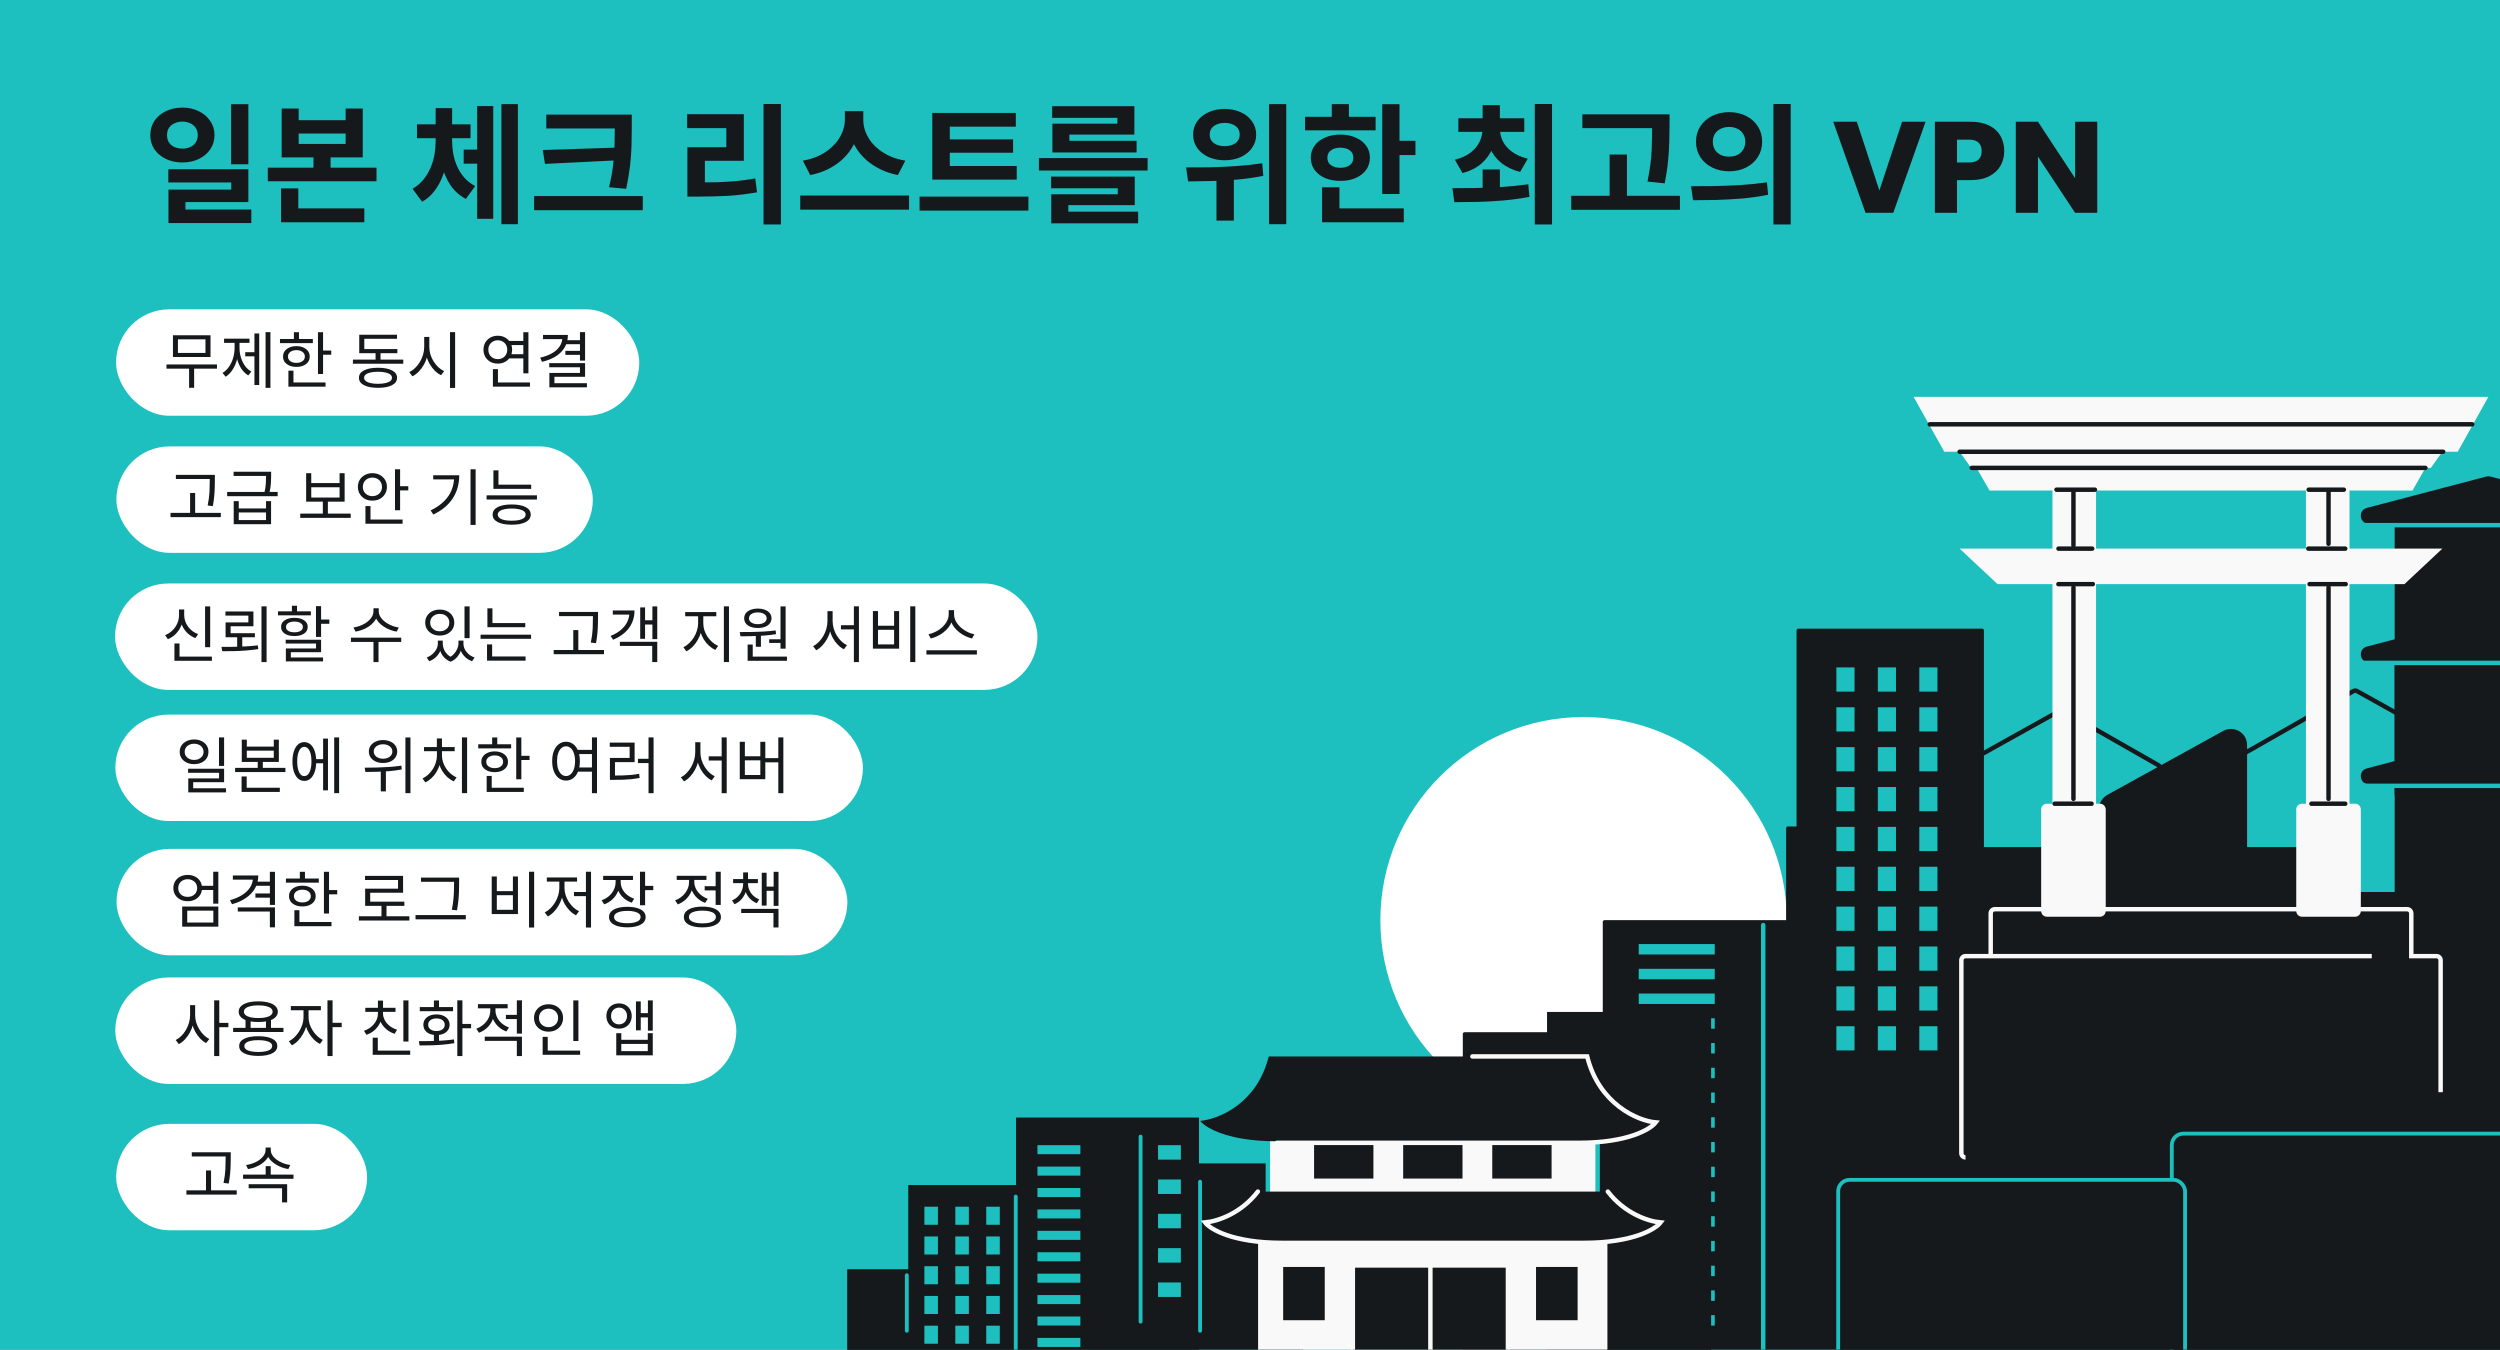 <svg width="1304" height="704" viewBox="0 0 1304 704" fill="none" xmlns="http://www.w3.org/2000/svg">
<rect x="0" y="0" width="1304" height="704" fill="#808080" stroke="none"/>
<g clip-path="url(#clip0_4_1884)">
<rect width="1304" height="704" transform="matrix(-1 0 0 -1 1304 704)" fill="#1EBFBF"/>
<circle cx="826" cy="480" r="106" fill="white"/>
<path d="M1075.51 370.427C1075.32 370.318 1075.09 370.316 1074.89 370.424L1022.96 399.376C1022.76 399.487 1022.64 399.698 1022.64 399.926V606.772C1022.64 607.12 1022.92 607.402 1023.27 607.402H1125.92C1126.27 607.402 1126.55 607.12 1126.55 606.772V399.914C1126.55 399.688 1126.43 399.479 1126.23 399.367L1075.51 370.427Z" stroke="#16191C" stroke-width="2.32"/>
<path d="M1168.85 393.966L1227.6 360.443C1228.15 360.133 1228.81 360.13 1229.36 360.435L1288.59 393.454C1289.16 393.77 1289.51 394.368 1289.51 395.017V632.125" stroke="#16191C" stroke-width="2.32"/>
<rect width="152.481" height="39.098" rx="8.424" transform="matrix(-1 0 0 1 1348.03 465.279)" fill="#16191C"/>
<rect width="168.121" height="96.767" rx="0.895" transform="matrix(-1 0 0 1 1200.43 441.819)" fill="#16191C"/>
<rect width="65.489" height="107.519" rx="0.895" transform="matrix(-1 0 0 1 997.126 431.068)" fill="#16191C"/>
<rect width="97.73" height="185.812" rx="0.895" transform="matrix(-1 0 0 1 1034.81 327.917)" fill="#16191C"/>
<path d="M1172.09 388.643C1172.09 382.231 1165.21 378.169 1159.59 381.267L1099.22 414.574C1096.54 416.056 1094.87 418.882 1094.87 421.95V578.056C1094.87 582.708 1098.64 586.48 1103.29 586.48H1163.66C1168.31 586.48 1172.09 582.708 1172.09 578.056V388.643Z" fill="#16191C"/>
<path d="M1299 320.898C1298.3 320.714 1297.56 320.714 1296.86 320.898L1234.54 337.256C1229.77 338.51 1230.67 345.542 1235.61 345.542H1360.25C1365.19 345.542 1366.1 338.51 1361.32 337.256L1299 320.898Z" fill="#16191C"/>
<path d="M1299 248.566C1298.3 248.382 1297.56 248.382 1296.86 248.566L1234.54 264.924C1229.77 266.178 1230.67 273.21 1235.61 273.21H1360.25C1365.19 273.21 1366.1 266.178 1361.32 264.924L1299 248.566Z" fill="#16191C"/>
<path d="M1299 384.43C1298.3 384.246 1297.56 384.246 1296.86 384.43L1234.54 400.789C1229.77 402.042 1230.67 409.075 1235.61 409.075H1360.25C1365.19 409.075 1366.1 402.042 1361.32 400.789L1299 384.43Z" fill="#16191C"/>
<rect width="88.951" height="137.82" rx="3.159" transform="matrix(-1 0 0 1 1338.01 337.232)" fill="#16191C"/>
<rect width="88.951" height="154.436" rx="3.159" transform="matrix(-1 0 0 1 1338.01 262.949)" fill="#16191C"/>
<rect width="485.41" height="140.988" rx="0.895" transform="matrix(-1 0 0 1 1321.41 479.938)" fill="#16191C"/>
<rect width="558.801" height="178.617" rx="0.895" transform="matrix(-1 0 0 1 1321.8 538.411)" fill="#16191C"/>
<rect x="854.761" y="492.425" width="39.646" height="5.439" fill="#1EBFBF"/>
<rect x="854.761" y="505.329" width="39.646" height="5.439" fill="#1EBFBF"/>
<rect x="854.761" y="518.233" width="39.646" height="5.439" fill="#1EBFBF"/>
<rect x="854.761" y="531.137" width="39.646" height="5.439" fill="#1EBFBF"/>
<rect x="854.761" y="544.042" width="39.646" height="5.439" fill="#1EBFBF"/>
<rect x="854.761" y="556.945" width="39.646" height="5.439" fill="#1EBFBF"/>
<rect x="854.761" y="569.85" width="39.646" height="5.439" fill="#1EBFBF"/>
<rect x="854.761" y="582.754" width="39.646" height="5.439" fill="#1EBFBF"/>
<rect x="854.761" y="595.657" width="39.646" height="5.439" fill="#1EBFBF"/>
<rect x="854.761" y="608.562" width="39.646" height="5.439" fill="#1EBFBF"/>
<rect x="854.761" y="621.466" width="39.646" height="5.439" fill="#1EBFBF"/>
<rect x="854.761" y="634.369" width="39.646" height="5.439" fill="#1EBFBF"/>
<rect x="854.761" y="647.275" width="39.646" height="5.439" fill="#1EBFBF"/>
<rect x="854.761" y="660.178" width="39.646" height="5.439" fill="#1EBFBF"/>
<rect x="854.761" y="673.082" width="39.646" height="5.439" fill="#1EBFBF"/>
<rect x="854.761" y="685.986" width="39.646" height="5.439" fill="#1EBFBF"/>
<path d="M919.684 708V482.5M1228.36 409.885H1305.35V345.765H1224.45M1228.18 273.913H1305.35" stroke="#1EBFBF" stroke-width="2.32" stroke-linecap="round"/>
<path d="M1037.72 255.844H1070.56V286.16H1022.14L1041.93 304.688H1070.56V419.216H1067.66C1066.01 419.216 1064.67 420.555 1064.67 422.206V475.174C1064.67 476.825 1066.01 478.164 1067.66 478.164H1095.36C1097.01 478.164 1098.35 476.825 1098.35 475.174V422.206C1098.35 420.555 1097.01 419.216 1095.36 419.216H1093.3V304.688H1202.78V419.216H1200.71C1199.06 419.216 1197.72 420.555 1197.72 422.206V475.174C1197.72 476.825 1199.06 478.164 1200.71 478.164H1228.42C1230.07 478.164 1231.41 476.825 1231.41 475.174V422.206C1231.41 420.555 1230.07 419.216 1228.42 419.216H1225.51V304.688H1254.15L1273.94 286.16H1225.51V255.844H1258.36L1265.09 244.054H1030.98L1037.72 255.844ZM1202.78 255.844V286.16H1093.3V255.844H1202.78ZM1014.14 235.632H1022.14L1028.15 244.053H1267.92L1273.93 235.632H1281.94L1297.94 207H998.138L1014.14 235.632Z" fill="#F9F9F9"/>
<path d="M1274.36 235.633H1022.14" stroke="#16191C" stroke-width="2.32" stroke-linecap="round"/>
<path d="M1289.51 221.318L1006.56 221.318" stroke="#16191C" stroke-width="2.32" stroke-linecap="round"/>
<path d="M1081.51 306.373L1081.51 416.691" stroke="#16191C" stroke-width="2.32" stroke-linecap="round"/>
<path d="M1081.51 256.686L1081.51 284.476" stroke="#16191C" stroke-width="2.32" stroke-linecap="round"/>
<path d="M1214.56 255.846L1214.56 283.636" stroke="#16191C" stroke-width="2.32" stroke-linecap="round"/>
<path d="M1214.56 306.373L1214.56 416.691" stroke="#16191C" stroke-width="2.32" stroke-linecap="round"/>
<path d="M1073.66 304.688L1091.63 304.688M1204.66 304.688L1223.51 304.688" stroke="#16191C" stroke-width="2.32" stroke-linecap="round"/>
<path d="M1073.7 286.161L1091.3 286.161M1204.01 286.161L1223.28 286.161" stroke="#16191C" stroke-width="2.32" stroke-linecap="round"/>
<path d="M1265.09 244.055L1028.46 244.055" stroke="#16191C" stroke-width="2.32" stroke-linecap="round"/>
<path d="M1223.28 419.215L1205.64 419.215M1071.7 419.215H1090.97" stroke="#16191C" stroke-width="2.32" stroke-linecap="round"/>
<path d="M1222.56 255.422H1204.21M1072.67 255.422H1092.71" stroke="#16191C" stroke-width="2.32" stroke-linecap="round"/>
<path d="M1038.35 498.715V476.405C1038.35 475.21 1039.32 474.241 1040.51 474.241H1255.56C1256.75 474.241 1257.72 475.21 1257.72 476.405V498.715H1270.86C1272.06 498.715 1273.03 499.684 1273.03 500.879V569.701M1038.35 498.715H1025.21C1024.01 498.715 1023.04 499.684 1023.04 500.879V601.536C1023.04 602.731 1024.01 603.699 1025.21 603.699M1038.35 498.715H1237.12" stroke="#F9F9F9" stroke-width="2.32"/>
<rect x="1001.11" y="348.125" width="9.466" height="12.622" fill="#1EBFBF"/>
<rect x="979.48" y="348.125" width="9.466" height="12.622" fill="#1EBFBF"/>
<rect x="957.855" y="348.125" width="9.466" height="12.622" fill="#1EBFBF"/>
<rect x="1001.11" y="368.919" width="9.466" height="12.622" fill="#1EBFBF"/>
<rect x="979.48" y="368.919" width="9.466" height="12.622" fill="#1EBFBF"/>
<rect x="957.855" y="368.919" width="9.466" height="12.622" fill="#1EBFBF"/>
<rect x="1001.11" y="389.715" width="9.466" height="12.622" fill="#1EBFBF"/>
<rect x="979.48" y="389.715" width="9.466" height="12.622" fill="#1EBFBF"/>
<rect x="957.855" y="389.715" width="9.466" height="12.622" fill="#1EBFBF"/>
<rect x="1001.11" y="410.511" width="9.466" height="12.622" fill="#1EBFBF"/>
<rect x="979.48" y="410.511" width="9.466" height="12.622" fill="#1EBFBF"/>
<rect x="957.855" y="410.511" width="9.466" height="12.622" fill="#1EBFBF"/>
<rect x="1001.11" y="431.304" width="9.466" height="12.622" fill="#1EBFBF"/>
<rect x="979.48" y="431.304" width="9.466" height="12.622" fill="#1EBFBF"/>
<rect x="957.855" y="431.304" width="9.466" height="12.622" fill="#1EBFBF"/>
<rect x="1001.11" y="452.099" width="9.466" height="12.622" fill="#1EBFBF"/>
<rect x="979.48" y="452.099" width="9.466" height="12.622" fill="#1EBFBF"/>
<rect x="957.855" y="452.099" width="9.466" height="12.622" fill="#1EBFBF"/>
<rect x="1001.11" y="472.895" width="9.466" height="12.622" fill="#1EBFBF"/>
<rect x="979.48" y="472.895" width="9.466" height="12.622" fill="#1EBFBF"/>
<rect x="957.855" y="472.895" width="9.466" height="12.622" fill="#1EBFBF"/>
<rect x="1001.11" y="493.69" width="9.466" height="12.622" fill="#1EBFBF"/>
<rect x="979.48" y="493.69" width="9.466" height="12.622" fill="#1EBFBF"/>
<rect x="957.855" y="493.69" width="9.466" height="12.622" fill="#1EBFBF"/>
<rect x="1001.11" y="514.484" width="9.466" height="12.622" fill="#1EBFBF"/>
<rect x="979.48" y="514.484" width="9.466" height="12.622" fill="#1EBFBF"/>
<rect x="957.855" y="514.484" width="9.466" height="12.622" fill="#1EBFBF"/>
<rect x="1001.11" y="535.281" width="9.466" height="12.622" fill="#1EBFBF"/>
<rect x="979.48" y="535.281" width="9.466" height="12.622" fill="#1EBFBF"/>
<rect x="957.855" y="535.281" width="9.466" height="12.622" fill="#1EBFBF"/>
<rect width="85.586" height="188.993" transform="matrix(-1 0 0 1 892.523 527.836)" fill="#16191C"/>
<path d="M625.336 606.82L679.653 606.82V707.802H625.336H442V662.104H473.871V618.16H530.021V583H625.336V606.82Z" fill="#16191C"/>
<path d="M625.336 714.903V606.82V583H530.021V618.16H473.871V662.104H442V714.903H625.336Z" fill="#16191C"/>
<rect width="22.384" height="4.708" transform="matrix(-1 0 0 1 563.525 597.322)" fill="#1EBFBF"/>
<rect width="22.384" height="4.708" transform="matrix(-1 0 0 1 563.525 608.492)" fill="#1EBFBF"/>
<rect width="22.384" height="4.708" transform="matrix(-1 0 0 1 563.525 619.662)" fill="#1EBFBF"/>
<rect width="22.384" height="4.708" transform="matrix(-1 0 0 1 563.525 630.833)" fill="#1EBFBF"/>
<rect width="22.384" height="4.708" transform="matrix(-1 0 0 1 563.525 642.002)" fill="#1EBFBF"/>
<rect width="22.384" height="4.708" transform="matrix(-1 0 0 1 563.525 653.173)" fill="#1EBFBF"/>
<rect width="22.384" height="4.708" transform="matrix(-1 0 0 1 563.525 664.344)" fill="#1EBFBF"/>
<rect width="22.384" height="4.708" transform="matrix(-1 0 0 1 563.525 675.514)" fill="#1EBFBF"/>
<rect width="22.384" height="4.708" transform="matrix(-1 0 0 1 563.525 686.684)" fill="#1EBFBF"/>
<rect width="22.384" height="4.708" transform="matrix(-1 0 0 1 563.525 697.854)" fill="#1EBFBF"/>
<rect width="11.909" height="7.546" transform="matrix(-1 0 0 1 615.94 597.322)" fill="#1EBFBF"/>
<rect width="11.909" height="7.546" transform="matrix(-1 0 0 1 615.94 615.225)" fill="#1EBFBF"/>
<rect width="11.909" height="7.546" transform="matrix(-1 0 0 1 615.94 633.128)" fill="#1EBFBF"/>
<rect width="11.909" height="7.546" transform="matrix(-1 0 0 1 615.94 651.032)" fill="#1EBFBF"/>
<rect width="11.909" height="7.546" transform="matrix(-1 0 0 1 615.94 668.935)" fill="#1EBFBF"/>
<path d="M472.995 665.151L472.995 694.136" stroke="#1EBFBF" stroke-width="2" stroke-linecap="round"/>
<path d="M625.956 694.136V676.82V616.365" stroke="#1EBFBF" stroke-width="2" stroke-linecap="round"/>
<path d="M594.927 592.867V642.625V689.376M529.821 624.129V714.15" stroke="#1EBFBF" stroke-width="2" stroke-linecap="round"/>
<rect width="7.063" height="9.417" transform="matrix(-1 0 0 1 489.223 629.421)" fill="#1EBFBF"/>
<rect width="7.063" height="9.417" transform="matrix(-1 0 0 1 505.359 629.421)" fill="#1EBFBF"/>
<rect width="7.063" height="9.417" transform="matrix(-1 0 0 1 521.493 629.421)" fill="#1EBFBF"/>
<rect width="7.063" height="9.417" transform="matrix(-1 0 0 1 489.223 644.936)" fill="#1EBFBF"/>
<rect width="7.063" height="9.417" transform="matrix(-1 0 0 1 505.359 644.936)" fill="#1EBFBF"/>
<rect width="7.063" height="9.417" transform="matrix(-1 0 0 1 521.493 644.936)" fill="#1EBFBF"/>
<rect width="7.063" height="9.417" transform="matrix(-1 0 0 1 489.223 660.451)" fill="#1EBFBF"/>
<rect width="7.063" height="9.417" transform="matrix(-1 0 0 1 505.359 660.451)" fill="#1EBFBF"/>
<rect width="7.063" height="9.417" transform="matrix(-1 0 0 1 521.493 660.451)" fill="#1EBFBF"/>
<rect width="7.063" height="9.417" transform="matrix(-1 0 0 1 489.223 675.965)" fill="#1EBFBF"/>
<rect width="7.063" height="9.417" transform="matrix(-1 0 0 1 505.359 675.965)" fill="#1EBFBF"/>
<rect width="7.063" height="9.417" transform="matrix(-1 0 0 1 521.493 675.965)" fill="#1EBFBF"/>
<rect width="7.063" height="9.417" transform="matrix(-1 0 0 1 489.223 691.479)" fill="#1EBFBF"/>
<rect width="7.063" height="9.417" transform="matrix(-1 0 0 1 505.359 691.479)" fill="#1EBFBF"/>
<rect width="7.063" height="9.417" transform="matrix(-1 0 0 1 521.493 691.479)" fill="#1EBFBF"/>
<rect x="-1.16" y="1.16" width="171.996" height="40.234" transform="matrix(-1 0 0 1 832.159 591.846)" fill="#F9F9F9" stroke="#1EBFBF" stroke-width="2.32"/>
<rect x="838.425" y="716.8" width="182.208" height="82.4" transform="rotate(180 838.425 716.8)" fill="#F9F9F9"/>
<path d="M661.76 551.039C655.631 575.895 635.372 583.811 626.009 584.662C627.988 587.266 634.86 591.781 648.478 593.998C653.41 594.801 659.227 595.302 666.016 595.302L823.61 595.302C849.146 595.302 860.921 588.208 863.617 584.662C854.253 583.811 833.995 575.894 827.866 551.039L661.76 551.039Z" fill="#16191C"/>
<path d="M866.171 637.637C863.476 641.184 851.701 648.278 826.165 648.278L668.57 648.278C643.034 648.278 631.259 641.184 628.564 637.638C635.228 637.032 647.411 632.847 656.091 621.524H838.644C847.324 632.847 859.507 637.032 866.171 637.637Z" fill="#16191C"/>
<path d="M838.644 621.524C847.324 632.847 859.507 637.032 866.171 637.637C863.476 641.184 851.701 648.278 826.165 648.278L668.57 648.278C643.034 648.278 631.259 641.184 628.564 637.638C635.228 637.032 647.411 632.847 656.091 621.524" stroke="#F9F9F9" stroke-width="2.32" stroke-linecap="round"/>
<path d="M762.843 614.738V596.215H731.895V614.738H762.843Z" fill="#16191C"/>
<path d="M716.375 614.738V596.215H685.426V614.738H716.375Z" fill="#16191C"/>
<path d="M809.312 614.738V596.215H778.363V614.738H809.312Z" fill="#16191C"/>
<path d="M786.541 716.799V660.067H746.091H705.641V716.799H746.091H786.541Z" fill="#16191C"/>
<path d="M746.091 660.067H786.541V716.799H746.091M746.091 660.067H705.641V716.799H746.091M746.091 660.067V716.799" stroke="#F9F9F9" stroke-width="2.32" stroke-linecap="round"/>
<path d="M822.884 688.624V660.844H801.189V688.624H822.884Z" fill="#16191C"/>
<path d="M690.99 688.624V660.844H669.295V688.624H690.99Z" fill="#16191C"/>
<path d="M666.016 596.101L823.61 596.1C849.146 596.1 860.921 589.007 863.617 585.46C854.253 584.609 833.995 575.894 827.866 551.039H768" stroke="#F9F9F9" stroke-width="2.32" stroke-linecap="round"/>
<rect x="1132.81" y="591.305" width="193.438" height="124.723" rx="6" fill="#16191C" stroke="#1EBFBF" stroke-width="2"/>
<rect x="958.79" y="615.4" width="180.945" height="100.627" rx="6" fill="#16191C" stroke="#1EBFBF" stroke-width="2"/>
<path d="M95.103 56.126C98.35 56.126 101.215 56.758 103.696 58.021C106.222 59.239 108.207 60.93 109.65 63.095C111.139 65.216 111.883 67.674 111.883 70.471C111.883 73.267 111.139 75.748 109.65 77.913C108.207 80.033 106.222 81.702 103.696 82.92C101.215 84.138 98.35 84.747 95.103 84.747C91.945 84.747 89.103 84.138 86.577 82.92C84.051 81.702 82.044 80.033 80.555 77.913C79.112 75.748 78.39 73.267 78.39 70.471C78.39 67.674 79.112 65.193 80.555 63.028C82.044 60.863 84.051 59.171 86.577 57.953C89.103 56.735 91.945 56.126 95.103 56.126ZM95.17 63.434C93.637 63.434 92.261 63.727 91.043 64.313C89.825 64.855 88.855 65.644 88.134 66.681C87.457 67.719 87.119 68.982 87.119 70.471C87.119 71.959 87.457 73.245 88.134 74.327C88.855 75.365 89.803 76.154 90.975 76.695C92.193 77.237 93.592 77.507 95.17 77.507C96.704 77.507 98.057 77.237 99.23 76.695C100.448 76.154 101.395 75.365 102.072 74.327C102.794 73.245 103.155 71.959 103.155 70.471C103.155 68.982 102.794 67.719 102.072 66.681C101.395 65.644 100.448 64.855 99.23 64.313C98.012 63.727 96.659 63.434 95.17 63.434ZM120.544 54.367H129.543V85.695H120.544V54.367ZM87.795 88.266H129.543V105.384H96.727V113.03H87.863V98.888H120.611V95.167H87.795V88.266ZM87.863 109.308H131.099V116.345H87.863V109.308ZM146.926 56.6H155.79V62.689H180.284V56.6H189.215V82.108H146.926V56.6ZM155.79 69.659V75.072H180.284V69.659H155.79ZM139.687 87.454H196.387V94.558H139.687V87.454ZM163.504 78.387H172.435V90.431H163.504V78.387ZM146.588 108.699H190.027V115.939H146.588V108.699ZM146.588 98.28H155.587V111.406H146.588V98.28ZM241.845 78.049H251.724V85.356H241.845V78.049ZM227.23 71.756H234.064V73.38C234.064 76.628 233.793 79.853 233.252 83.056C232.756 86.213 231.944 89.213 230.816 92.055C229.733 94.851 228.313 97.4 226.553 99.701C224.839 101.956 222.719 103.805 220.193 105.249L215.186 98.483C217.396 97.174 219.268 95.596 220.802 93.746C222.336 91.852 223.576 89.799 224.523 87.589C225.516 85.334 226.215 83.011 226.621 80.62C227.027 78.184 227.23 75.771 227.23 73.38V71.756ZM228.989 71.756H235.823V73.38C235.823 75.68 236.026 78.004 236.432 80.349C236.883 82.695 237.582 84.905 238.529 86.98C239.477 89.055 240.717 90.972 242.251 92.731C243.785 94.445 245.657 95.889 247.867 97.062L242.995 103.76C239.657 102.001 236.951 99.565 234.876 96.453C232.801 93.295 231.29 89.732 230.342 85.762C229.44 81.748 228.989 77.62 228.989 73.38V71.756ZM217.487 64.855H245.431V72.094H217.487V64.855ZM227.23 56.397H235.823V70.674H227.23V56.397ZM261.535 54.299H270.128V116.954H261.535V54.299ZM248.882 55.314H257.272V114.112H248.882V55.314ZM284.94 59.78H324.455V67.02H284.94V59.78ZM278.58 102.272H335.281V109.647H278.58V102.272ZM320.666 59.78H329.529V67.088C329.529 70.11 329.484 73.177 329.394 76.29C329.304 79.357 329.056 82.695 328.65 86.303C328.244 89.867 327.567 93.927 326.62 98.483L317.689 97.671C318.681 93.476 319.38 89.619 319.786 86.1C320.192 82.582 320.44 79.267 320.53 76.154C320.621 73.042 320.666 70.019 320.666 67.088V59.78ZM322.493 76.966V83.597L284.264 85.492L283.113 78.252L322.493 76.966ZM398.263 54.232H407.329V117.09H398.263V54.232ZM358.545 95.167H364.093C367.792 95.167 371.288 95.122 374.581 95.032C377.874 94.897 381.099 94.694 384.257 94.423C387.414 94.107 390.639 93.656 393.932 93.07L394.88 100.309C389.828 101.212 384.843 101.821 379.926 102.136C375.055 102.407 369.777 102.542 364.093 102.542H358.545V95.167ZM358.41 59.577H387.978V83.868H367.68V97.941H358.545V76.763H378.844V66.817H358.41V59.577ZM440.681 57.953H448.462V62.486C448.462 65.193 448.079 67.832 447.312 70.403C446.591 72.929 445.508 75.32 444.064 77.575C442.621 79.83 440.839 81.883 438.719 83.732C436.644 85.537 434.253 87.093 431.547 88.401C428.841 89.709 425.863 90.679 422.616 91.31L418.759 83.8C421.556 83.304 424.104 82.559 426.405 81.567C428.75 80.53 430.803 79.289 432.562 77.846C434.321 76.402 435.81 74.846 437.028 73.177C438.246 71.463 439.148 69.704 439.734 67.899C440.366 66.05 440.681 64.246 440.681 62.486V57.953ZM442.441 57.953H450.289V62.486C450.289 64.291 450.583 66.118 451.169 67.967C451.8 69.817 452.703 71.598 453.875 73.312C455.093 74.981 456.582 76.515 458.341 77.913C460.1 79.312 462.13 80.53 464.431 81.567C466.731 82.559 469.325 83.304 472.212 83.8L468.355 91.31C465.107 90.679 462.13 89.709 459.424 88.401C456.717 87.093 454.304 85.537 452.184 83.732C450.109 81.928 448.327 79.898 446.839 77.643C445.395 75.387 444.29 72.974 443.523 70.403C442.801 67.832 442.441 65.193 442.441 62.486V57.953ZM417.406 102.001H474.174V109.376H417.406V102.001ZM486.28 86.574H530.328V93.679H486.28V86.574ZM479.649 102.542H536.418V109.85H479.649V102.542ZM486.28 58.9H529.854V66.073H495.415V88.536H486.28V58.9ZM492.64 72.703H528.434V79.673H492.64V72.703ZM541.893 82.447H598.594V88.942H541.893V82.447ZM548.253 92.122H591.895V107.008H557.252V112.353H548.321V101.324H583.031V98.212H548.253V92.122ZM548.321 110.391H593.654V116.481H548.321V110.391ZM548.794 55.382H591.692V70.2H557.793V75.275H548.93V64.516H582.828V61.471H548.794V55.382ZM548.93 73.448H592.842V79.537H548.93V73.448ZM638.774 56.803C641.931 56.803 644.75 57.389 647.231 58.562C649.712 59.69 651.652 61.269 653.05 63.298C654.494 65.283 655.215 67.584 655.215 70.2C655.215 72.816 654.494 75.139 653.05 77.169C651.652 79.154 649.712 80.733 647.231 81.905C644.75 83.033 641.931 83.597 638.774 83.597C635.616 83.597 632.797 83.033 630.316 81.905C627.835 80.733 625.873 79.154 624.429 77.169C623.031 75.139 622.332 72.816 622.332 70.2C622.332 67.584 623.031 65.283 624.429 63.298C625.873 61.269 627.835 59.69 630.316 58.562C632.797 57.389 635.616 56.803 638.774 56.803ZM638.774 64.11C637.285 64.11 635.954 64.358 634.782 64.855C633.609 65.306 632.684 65.982 632.007 66.885C631.331 67.787 630.992 68.892 630.992 70.2C630.992 71.508 631.331 72.613 632.007 73.515C632.684 74.372 633.609 75.049 634.782 75.545C635.954 75.996 637.285 76.222 638.774 76.222C640.307 76.222 641.66 75.996 642.833 75.545C644.006 75.049 644.931 74.372 645.607 73.515C646.284 72.613 646.622 71.508 646.622 70.2C646.622 68.892 646.284 67.787 645.607 66.885C644.931 65.982 644.006 65.306 642.833 64.855C641.66 64.358 640.307 64.11 638.774 64.11ZM634.511 89.889H643.578V115.06H634.511V89.889ZM661.914 54.299H670.913V116.954H661.914V54.299ZM619.693 94.626L618.678 87.318C622.287 87.318 626.324 87.296 630.789 87.251C635.3 87.16 639.924 86.957 644.66 86.642C649.396 86.326 653.975 85.83 658.395 85.153L658.937 91.716C654.426 92.618 649.848 93.273 645.201 93.679C640.555 94.085 636.045 94.333 631.669 94.423C627.294 94.513 623.302 94.581 619.693 94.626ZM720.977 54.367H729.976V101.189H720.977V54.367ZM727.473 73.448H738.299V80.891H727.473V73.448ZM680.719 60.93H717.527V67.967H680.719V60.93ZM699.123 70.2C702.145 70.2 704.806 70.719 707.107 71.756C709.452 72.749 711.279 74.169 712.587 76.019C713.895 77.823 714.55 79.898 714.55 82.244C714.55 84.634 713.895 86.754 712.587 88.604C711.279 90.408 709.452 91.829 707.107 92.867C704.806 93.859 702.145 94.355 699.123 94.355C696.145 94.355 693.484 93.859 691.139 92.867C688.793 91.829 686.966 90.408 685.658 88.604C684.35 86.754 683.696 84.634 683.696 82.244C683.696 79.898 684.35 77.823 685.658 76.019C686.966 74.169 688.793 72.749 691.139 71.756C693.484 70.719 696.145 70.2 699.123 70.2ZM699.123 77.034C697.138 77.034 695.514 77.485 694.251 78.387C692.988 79.289 692.356 80.597 692.356 82.311C692.356 83.98 692.988 85.266 694.251 86.168C695.514 87.07 697.138 87.521 699.123 87.521C701.152 87.521 702.776 87.07 703.994 86.168C705.257 85.266 705.889 83.98 705.889 82.311C705.889 80.597 705.257 79.289 703.994 78.387C702.776 77.485 701.152 77.034 699.123 77.034ZM694.657 54.299H703.588V64.313H694.657V54.299ZM689.582 108.699H732.209V115.939H689.582V108.699ZM689.582 97.671H698.649V111.812H689.582V97.671ZM773.337 88.401H782.336V101.324H773.337V88.401ZM773.269 66.073H780.441V67.426C780.441 70.944 779.787 74.237 778.479 77.304C777.216 80.372 775.299 83.033 772.728 85.288C770.156 87.544 766.864 89.213 762.849 90.296L758.857 83.326C762.195 82.469 764.924 81.229 767.044 79.605C769.164 77.936 770.72 76.064 771.713 73.989C772.75 71.869 773.269 69.681 773.269 67.426V66.073ZM775.163 66.073H782.403V67.426C782.403 69.591 782.899 71.689 783.892 73.718C784.929 75.748 786.508 77.552 788.628 79.131C790.793 80.71 793.545 81.928 796.883 82.785L792.891 89.686C788.921 88.649 785.606 87.048 782.945 84.882C780.328 82.672 778.366 80.079 777.058 77.101C775.795 74.079 775.163 70.854 775.163 67.426V66.073ZM760.684 61.675H795.056V68.779H760.684V61.675ZM773.337 54.841H782.336V64.855H773.337V54.841ZM800.537 54.232H809.536V117.09H800.537V54.232ZM758.586 105.452L757.571 98.144C761.225 98.144 765.262 98.122 769.683 98.077C774.148 97.986 778.727 97.806 783.418 97.535C788.154 97.219 792.733 96.746 797.154 96.114L797.762 102.678C793.252 103.535 788.673 104.166 784.027 104.572C779.381 104.978 774.893 105.226 770.562 105.316C766.232 105.362 762.24 105.407 758.586 105.452ZM825.363 59.645H865.013V66.817H825.363V59.645ZM819.544 102.136H876.245V109.444H819.544V102.136ZM839.572 80.62H848.639V105.79H839.572V80.62ZM861.765 59.645H870.832V65.599C870.832 68.215 870.787 70.989 870.697 73.921C870.652 76.853 870.449 80.101 870.088 83.665C869.772 87.228 869.186 91.22 868.329 95.641L859.329 94.694C860.593 88.424 861.314 82.965 861.495 78.319C861.675 73.628 861.765 69.388 861.765 65.599V59.645ZM901.951 58.494C905.199 58.494 908.131 59.148 910.747 60.457C913.363 61.765 915.416 63.592 916.904 65.937C918.393 68.238 919.137 70.899 919.137 73.921C919.137 76.898 918.393 79.56 916.904 81.905C915.416 84.251 913.363 86.078 910.747 87.386C908.131 88.694 905.199 89.348 901.951 89.348C898.658 89.348 895.704 88.694 893.087 87.386C890.471 86.078 888.396 84.251 886.863 81.905C885.374 79.56 884.63 76.898 884.63 73.921C884.63 70.899 885.374 68.238 886.863 65.937C888.396 63.592 890.471 61.765 893.087 60.457C895.704 59.148 898.658 58.494 901.951 58.494ZM901.951 66.208C900.327 66.208 898.861 66.524 897.553 67.155C896.29 67.742 895.275 68.621 894.508 69.794C893.787 70.922 893.426 72.297 893.426 73.921C893.426 75.545 893.787 76.944 894.508 78.116C895.275 79.289 896.29 80.191 897.553 80.823C898.861 81.409 900.327 81.702 901.951 81.702C903.53 81.702 904.951 81.409 906.214 80.823C907.477 80.191 908.469 79.289 909.191 78.116C909.958 76.944 910.341 75.545 910.341 73.921C910.341 72.297 909.958 70.922 909.191 69.794C908.469 68.621 907.477 67.742 906.214 67.155C904.951 66.524 903.53 66.208 901.951 66.208ZM925.024 54.232H934.023V117.09H925.024V54.232ZM883.074 104.437L882.059 97.129C885.712 97.129 889.749 97.107 894.17 97.062C898.636 96.971 903.214 96.791 907.905 96.52C912.642 96.205 917.22 95.731 921.641 95.1L922.25 101.595C917.739 102.497 913.16 103.151 908.514 103.557C903.868 103.918 899.38 104.166 895.05 104.301C890.719 104.392 886.727 104.437 883.074 104.437ZM1004.38 63.501L987.532 111H973.053L956.205 63.501H968.519L980.292 99.362L992.133 63.501H1004.38ZM1045.41 78.793C1045.41 81.544 1044.78 84.071 1043.52 86.371C1042.26 88.626 1040.32 90.453 1037.7 91.852C1035.09 93.25 1031.84 93.949 1027.96 93.949H1020.79V111H1009.22V63.501H1027.96C1031.75 63.501 1034.95 64.156 1037.57 65.464C1040.18 66.772 1042.14 68.576 1043.45 70.876C1044.76 73.177 1045.41 75.816 1045.41 78.793ZM1027.08 84.747C1029.29 84.747 1030.94 84.228 1032.02 83.191C1033.1 82.153 1033.64 80.688 1033.64 78.793C1033.64 76.898 1033.1 75.432 1032.02 74.395C1030.94 73.358 1029.29 72.839 1027.08 72.839H1020.79V84.747H1027.08ZM1093.93 111H1082.36L1063.01 81.702V111H1051.44V63.501H1063.01L1082.36 92.934V63.501H1093.93V111Z" fill="#16191C"/>
<rect x="60.167" y="372.734" width="389.936" height="55.515" rx="27.758" fill="white"/>
<path d="M101.249 385.702C102.705 385.702 103.99 385.98 105.103 386.537C106.238 387.072 107.127 387.822 107.769 388.785C108.411 389.749 108.732 390.873 108.732 392.158C108.732 393.421 108.411 394.545 107.769 395.53C107.127 396.494 106.238 397.243 105.103 397.779C103.99 398.314 102.705 398.582 101.249 398.582C99.814 398.582 98.529 398.314 97.394 397.779C96.26 397.243 95.36 396.494 94.697 395.53C94.054 394.545 93.733 393.421 93.733 392.158C93.733 390.873 94.054 389.749 94.697 388.785C95.36 387.822 96.26 387.072 97.394 386.537C98.529 385.98 99.814 385.702 101.249 385.702ZM101.249 387.918C100.307 387.918 99.461 388.1 98.711 388.464C97.983 388.807 97.405 389.299 96.977 389.942C96.549 390.584 96.335 391.323 96.335 392.158C96.335 392.993 96.549 393.732 96.977 394.374C97.405 394.995 97.983 395.487 98.711 395.851C99.461 396.215 100.307 396.397 101.249 396.397C102.191 396.397 103.026 396.215 103.754 395.851C104.503 395.487 105.092 394.995 105.521 394.374C105.949 393.732 106.163 392.993 106.163 392.158C106.163 391.323 105.949 390.584 105.521 389.942C105.092 389.299 104.503 388.807 103.754 388.464C103.026 388.1 102.191 387.918 101.249 387.918ZM114.225 384.642H116.891V399.513H114.225V384.642ZM98.101 400.958H116.891V407.992H100.767V412.36H98.198V406.001H114.257V403.078H98.101V400.958ZM98.198 411.172H117.886V413.324H98.198V411.172ZM126.106 385.798H128.74V389.428H142.808V385.798H145.442V397.425H126.106V385.798ZM128.74 391.548V395.273H142.808V391.548H128.74ZM122.637 400.509H148.878V402.693H122.637V400.509ZM134.425 396.141H137.091V401.472H134.425V396.141ZM126.01 410.883H145.956V413.067H126.01V410.883ZM126.01 405.005H128.676V411.622H126.01V405.005ZM163.972 395.948H169.432V398.132H163.972V395.948ZM174.314 384.642H176.883V413.709H174.314V384.642ZM168.533 385.252H171.07V412.232H168.533V385.252ZM158.704 387.083C159.968 387.083 161.06 387.49 161.98 388.304C162.922 389.117 163.65 390.284 164.164 391.805C164.678 393.325 164.935 395.113 164.935 397.168C164.935 399.245 164.678 401.044 164.164 402.564C163.65 404.085 162.922 405.262 161.98 406.097C161.06 406.911 159.968 407.318 158.704 407.318C157.484 407.318 156.402 406.911 155.46 406.097C154.539 405.262 153.822 404.085 153.308 402.564C152.794 401.044 152.537 399.245 152.537 397.168C152.537 395.113 152.794 393.325 153.308 391.805C153.822 390.284 154.539 389.117 155.46 388.304C156.402 387.49 157.484 387.083 158.704 387.083ZM158.704 389.556C157.955 389.556 157.302 389.867 156.745 390.488C156.188 391.109 155.76 391.987 155.46 393.121C155.16 394.256 155.011 395.605 155.011 397.168C155.011 398.731 155.16 400.091 155.46 401.247C155.76 402.382 156.188 403.26 156.745 403.881C157.302 404.502 157.955 404.813 158.704 404.813C159.475 404.813 160.139 404.502 160.696 403.881C161.274 403.26 161.713 402.382 162.012 401.247C162.312 400.091 162.462 398.731 162.462 397.168C162.462 395.605 162.312 394.256 162.012 393.121C161.713 391.987 161.274 391.109 160.696 390.488C160.139 389.867 159.475 389.556 158.704 389.556ZM199.769 386.023C201.225 386.023 202.51 386.28 203.623 386.794C204.736 387.286 205.604 387.982 206.225 388.882C206.867 389.76 207.188 390.798 207.188 391.997C207.188 393.153 206.867 394.192 206.225 395.113C205.604 396.012 204.736 396.719 203.623 397.233C202.51 397.725 201.225 397.971 199.769 397.971C198.356 397.971 197.092 397.725 195.979 397.233C194.865 396.719 193.987 396.012 193.345 395.113C192.703 394.192 192.381 393.153 192.381 391.997C192.381 390.798 192.703 389.76 193.345 388.882C193.987 387.982 194.865 387.286 195.979 386.794C197.092 386.28 198.356 386.023 199.769 386.023ZM199.769 388.207C198.848 388.207 198.024 388.368 197.296 388.689C196.568 389.01 195.989 389.46 195.561 390.038C195.154 390.595 194.951 391.248 194.951 391.997C194.951 392.725 195.154 393.378 195.561 393.956C195.989 394.513 196.568 394.952 197.296 395.273C198.024 395.595 198.848 395.755 199.769 395.755C200.732 395.755 201.578 395.595 202.306 395.273C203.034 394.952 203.602 394.513 204.008 393.956C204.437 393.378 204.651 392.725 204.651 391.997C204.651 391.248 204.437 390.595 204.008 390.038C203.602 389.46 203.034 389.01 202.306 388.689C201.578 388.368 200.732 388.207 199.769 388.207ZM198.612 401.215H201.278V412.81H198.612V401.215ZM211.46 384.674H214.094V413.709H211.46V384.674ZM190.583 402.661L190.229 400.412C192.028 400.412 193.998 400.391 196.139 400.348C198.302 400.305 200.518 400.209 202.788 400.059C205.079 399.909 207.274 399.674 209.372 399.352L209.565 401.344C207.402 401.751 205.197 402.05 202.949 402.243C200.7 402.414 198.516 402.521 196.396 402.564C194.298 402.607 192.36 402.639 190.583 402.661ZM240.942 384.642H243.64V413.709H240.942V384.642ZM227.902 391.548H230.054V394.053C230.054 395.595 229.851 397.093 229.444 398.549C229.037 399.984 228.459 401.322 227.71 402.564C226.982 403.806 226.114 404.898 225.108 405.84C224.123 406.783 223.042 407.532 221.864 408.089L220.386 406.033C221.457 405.541 222.442 404.877 223.341 404.042C224.262 403.207 225.054 402.265 225.718 401.215C226.403 400.145 226.939 398.999 227.324 397.779C227.71 396.558 227.902 395.316 227.902 394.053V391.548ZM228.384 391.548H230.536V394.053C230.536 395.252 230.729 396.44 231.114 397.618C231.5 398.774 232.035 399.866 232.72 400.894C233.405 401.9 234.208 402.8 235.129 403.592C236.05 404.384 237.056 405.027 238.148 405.519L236.671 407.575C235.493 407.039 234.401 406.322 233.395 405.423C232.388 404.502 231.51 403.453 230.761 402.275C230.011 401.076 229.423 399.781 228.994 398.389C228.587 396.997 228.384 395.552 228.384 394.053V391.548ZM221.157 389.685H237.152V391.837H221.157V389.685ZM227.87 385.188H230.536V390.873H227.87V385.188ZM269.269 384.674H271.935V406.451H269.269V384.674ZM271.099 394.213H276.206V396.43H271.099V394.213ZM249.451 388.207H266.603V390.359H249.451V388.207ZM258.027 391.933C259.398 391.933 260.607 392.169 261.657 392.64C262.706 393.089 263.519 393.721 264.098 394.535C264.676 395.327 264.965 396.269 264.965 397.361C264.965 398.453 264.676 399.406 264.098 400.22C263.519 401.012 262.706 401.633 261.657 402.083C260.607 402.532 259.398 402.757 258.027 402.757C256.657 402.757 255.447 402.532 254.398 402.083C253.349 401.633 252.524 401.012 251.925 400.22C251.346 399.406 251.057 398.453 251.057 397.361C251.057 396.269 251.346 395.327 251.925 394.535C252.524 393.721 253.349 393.089 254.398 392.64C255.447 392.169 256.657 391.933 258.027 391.933ZM258.027 394.021C256.721 394.021 255.661 394.331 254.847 394.952C254.034 395.552 253.627 396.355 253.627 397.361C253.627 398.367 254.034 399.17 254.847 399.77C255.661 400.37 256.721 400.669 258.027 400.669C259.355 400.669 260.415 400.37 261.207 399.77C262.021 399.17 262.427 398.367 262.427 397.361C262.427 396.355 262.021 395.552 261.207 394.952C260.415 394.331 259.355 394.021 258.027 394.021ZM256.71 384.674H259.376V389.299H256.71V384.674ZM253.852 410.883H273.219V413.067H253.852V410.883ZM253.852 404.716H256.485V411.782H253.852V404.716ZM300.569 391.13H309.37V393.314H300.569V391.13ZM300.569 400.316H309.37V402.5H300.569V400.316ZM295.237 386.89C296.651 386.89 297.903 387.308 298.995 388.143C300.087 388.957 300.933 390.124 301.533 391.644C302.154 393.164 302.464 394.952 302.464 397.008C302.464 399.063 302.154 400.851 301.533 402.372C300.933 403.892 300.087 405.07 298.995 405.905C297.903 406.74 296.651 407.157 295.237 407.157C293.846 407.157 292.593 406.74 291.48 405.905C290.388 405.07 289.531 403.892 288.91 402.372C288.311 400.851 288.011 399.063 288.011 397.008C288.011 394.952 288.311 393.164 288.91 391.644C289.531 390.124 290.388 388.957 291.48 388.143C292.593 387.308 293.846 386.89 295.237 386.89ZM295.237 389.267C294.317 389.267 293.503 389.588 292.796 390.231C292.09 390.852 291.533 391.751 291.126 392.929C290.741 394.085 290.548 395.445 290.548 397.008C290.548 398.571 290.741 399.941 291.126 401.119C291.533 402.275 292.09 403.175 292.796 403.817C293.503 404.459 294.317 404.78 295.237 404.78C296.18 404.78 297.004 404.459 297.711 403.817C298.417 403.175 298.963 402.275 299.349 401.119C299.756 399.941 299.959 398.571 299.959 397.008C299.959 395.445 299.756 394.085 299.349 392.929C298.963 391.751 298.417 390.852 297.711 390.231C297.004 389.588 296.18 389.267 295.237 389.267ZM308.759 384.642H311.393V413.742H308.759V384.642ZM338.274 384.642H340.908V413.742H338.274V384.642ZM332.75 395.787H338.916V398.003H332.75V395.787ZM318.136 404.524H320.352C322.065 404.524 323.639 404.502 325.073 404.459C326.508 404.416 327.9 404.331 329.249 404.202C330.598 404.074 331.979 403.87 333.392 403.592L333.617 405.808C332.161 406.065 330.748 406.269 329.377 406.419C328.028 406.547 326.615 406.643 325.138 406.708C323.681 406.75 322.086 406.772 320.352 406.772H318.136V404.524ZM318.039 387.34H331.015V397.522H320.769V405.23H318.136V395.338H328.414V389.524H318.039V387.34ZM369.671 394.502H377.733V396.687H369.671V394.502ZM362.637 387.147H364.821V392.351C364.821 393.956 364.618 395.541 364.211 397.104C363.825 398.667 363.269 400.123 362.541 401.472C361.813 402.821 360.956 404.02 359.971 405.07C359.007 406.119 357.948 406.954 356.791 407.575L355.121 405.423C356.192 404.909 357.177 404.192 358.076 403.271C358.997 402.35 359.8 401.301 360.485 400.123C361.17 398.924 361.695 397.672 362.059 396.365C362.444 395.038 362.637 393.7 362.637 392.351V387.147ZM363.183 387.147H365.335V392.351C365.335 393.657 365.517 394.952 365.881 396.237C366.266 397.522 366.802 398.731 367.487 399.866C368.172 400.98 368.964 401.975 369.864 402.853C370.784 403.731 371.769 404.416 372.819 404.909L371.213 407.061C370.056 406.461 368.986 405.658 368.001 404.652C367.016 403.646 366.159 402.489 365.431 401.183C364.725 399.877 364.168 398.474 363.761 396.976C363.376 395.477 363.183 393.935 363.183 392.351V387.147ZM376.416 384.642H379.05V413.742H376.416V384.642ZM405.963 384.642H408.596V413.742H405.963V384.642ZM398.318 395.434H406.733V397.618H398.318V395.434ZM385.856 386.922H388.522V394.47H396.584V386.922H399.186V406.419H385.856V386.922ZM388.522 396.59V404.234H396.584V396.59H388.522Z" fill="#16191C"/>
<rect x="60.577" y="586.195" width="130.91" height="55.515" rx="27.758" fill="white"/>
<path d="M100.03 601.026H118.723V603.21H100.03V601.026ZM97.235 620.875H123.476V623.091H97.235V620.875ZM107.449 610.501H110.083V621.999H107.449V610.501ZM117.695 601.026H120.361V603.884C120.361 605.083 120.339 606.347 120.297 607.674C120.275 609.002 120.19 610.458 120.04 612.042C119.911 613.627 119.665 615.394 119.301 617.342L116.603 617.021C117.16 614.237 117.481 611.796 117.567 609.698C117.652 607.578 117.695 605.64 117.695 603.884V601.026ZM126.782 612.685H153.087V614.869H126.782V612.685ZM138.57 608.252H141.203V613.681H138.57V608.252ZM138.538 598.553H140.818V599.869C140.818 600.897 140.615 601.872 140.208 602.792C139.801 603.713 139.223 604.559 138.473 605.33C137.745 606.101 136.9 606.786 135.936 607.385C134.972 607.963 133.934 608.467 132.82 608.895C131.707 609.302 130.551 609.601 129.352 609.794L128.356 607.674C129.384 607.524 130.39 607.289 131.375 606.968C132.381 606.625 133.313 606.218 134.169 605.747C135.026 605.255 135.775 604.698 136.418 604.077C137.082 603.456 137.595 602.792 137.959 602.086C138.345 601.379 138.538 600.64 138.538 599.869V598.553ZM138.955 598.553H141.236V599.869C141.236 600.64 141.418 601.379 141.782 602.086C142.146 602.792 142.659 603.456 143.323 604.077C143.987 604.677 144.747 605.223 145.604 605.715C146.46 606.208 147.381 606.625 148.366 606.968C149.372 607.289 150.389 607.524 151.417 607.674L150.389 609.794C149.212 609.601 148.066 609.302 146.953 608.895C145.861 608.467 144.822 607.953 143.837 607.353C142.874 606.754 142.017 606.079 141.268 605.33C140.54 604.559 139.972 603.724 139.565 602.824C139.159 601.904 138.955 600.919 138.955 599.869V598.553ZM129.705 617.695H149.779V627.17H147.113V619.815H129.705V617.695Z" fill="#16191C"/>
<rect x="60.527" y="161.346" width="272.924" height="55.515" rx="27.758" fill="white"/>
<path d="M86.841 190.116H113.178V192.3H86.841V190.116ZM98.629 191.465H101.262V202.289H98.629V191.465ZM90.213 174.859H109.806V186.197H90.213V174.859ZM107.172 177.011H92.815V184.077H107.172V177.011ZM138.518 173.253H141.055V202.321H138.518V173.253ZM127.918 183.692H133.507V185.876H127.918V183.692ZM132.704 173.928H135.209V200.811H132.704V173.928ZM122.362 177.782H124.417V181.476C124.417 183.06 124.268 184.613 123.968 186.133C123.668 187.632 123.229 189.045 122.651 190.373C122.073 191.679 121.366 192.867 120.531 193.938C119.696 194.987 118.754 195.844 117.705 196.507L116.067 194.516C117.416 193.702 118.55 192.61 119.471 191.24C120.413 189.87 121.131 188.339 121.623 186.647C122.116 184.955 122.362 183.232 122.362 181.476V177.782ZM122.908 177.782H124.931V181.476C124.931 183.146 125.167 184.784 125.638 186.39C126.13 187.996 126.826 189.452 127.726 190.758C128.646 192.043 129.771 193.071 131.098 193.842L129.492 195.833C128.079 194.955 126.88 193.788 125.895 192.332C124.931 190.855 124.193 189.184 123.679 187.321C123.165 185.437 122.908 183.489 122.908 181.476V177.782ZM116.87 176.658H130.135V178.842H116.87V176.658ZM165.848 173.286H168.514V195.062H165.848V173.286ZM167.679 182.825H172.786V185.041H167.679V182.825ZM146.031 176.819H163.182V178.971H146.031V176.819ZM154.607 180.544C155.977 180.544 157.187 180.78 158.236 181.251C159.285 181.701 160.099 182.332 160.677 183.146C161.255 183.938 161.544 184.88 161.544 185.972C161.544 187.065 161.255 188.017 160.677 188.831C160.099 189.623 159.285 190.244 158.236 190.694C157.187 191.144 155.977 191.368 154.607 191.368C153.236 191.368 152.026 191.144 150.977 190.694C149.928 190.244 149.104 189.623 148.504 188.831C147.926 188.017 147.637 187.065 147.637 185.972C147.637 184.88 147.926 183.938 148.504 183.146C149.104 182.332 149.928 181.701 150.977 181.251C152.026 180.78 153.236 180.544 154.607 180.544ZM154.607 182.632C153.3 182.632 152.241 182.943 151.427 183.564C150.613 184.163 150.206 184.966 150.206 185.972C150.206 186.979 150.613 187.782 151.427 188.381C152.241 188.981 153.3 189.281 154.607 189.281C155.934 189.281 156.994 188.981 157.786 188.381C158.6 187.782 159.007 186.979 159.007 185.972C159.007 184.966 158.6 184.163 157.786 183.564C156.994 182.943 155.934 182.632 154.607 182.632ZM153.29 173.286H155.956V177.911H153.29V173.286ZM150.431 199.494H169.799V201.679H150.431V199.494ZM150.431 193.328H153.065V200.394H150.431V193.328ZM184.076 187.578H210.349V189.73H184.076V187.578ZM195.896 182.921H198.498V188.478H195.896V182.921ZM187.385 182.086H207.266V184.238H187.385V182.086ZM187.385 174.602H207.073V176.722H190.018V183.371H187.385V174.602ZM197.181 191.818C200.286 191.818 202.716 192.278 204.472 193.199C206.228 194.099 207.105 195.383 207.105 197.053C207.105 198.724 206.228 200.008 204.472 200.908C202.716 201.828 200.286 202.289 197.181 202.289C194.076 202.289 191.635 201.828 189.858 200.908C188.102 200.008 187.224 198.724 187.224 197.053C187.224 195.383 188.102 194.099 189.858 193.199C191.635 192.278 194.076 191.818 197.181 191.818ZM197.149 193.906C195.65 193.906 194.354 194.034 193.262 194.291C192.192 194.527 191.367 194.88 190.789 195.351C190.211 195.801 189.922 196.368 189.922 197.053C189.922 197.717 190.211 198.285 190.789 198.756C191.367 199.227 192.192 199.58 193.262 199.816C194.354 200.073 195.65 200.201 197.149 200.201C198.69 200.201 199.996 200.073 201.067 199.816C202.159 199.58 202.994 199.227 203.572 198.756C204.151 198.285 204.44 197.717 204.44 197.053C204.44 196.368 204.151 195.801 203.572 195.351C202.994 194.88 202.159 194.527 201.067 194.291C199.996 194.034 198.69 193.906 197.149 193.906ZM221.267 175.759H223.483V180.962C223.483 182.632 223.269 184.259 222.841 185.844C222.434 187.407 221.845 188.874 221.075 190.244C220.325 191.593 219.437 192.792 218.409 193.842C217.402 194.869 216.3 195.683 215.1 196.283L213.462 194.066C214.554 193.574 215.572 192.867 216.514 191.947C217.456 191.026 218.28 189.987 218.987 188.831C219.693 187.653 220.25 186.39 220.657 185.041C221.064 183.692 221.267 182.332 221.267 180.962V175.759ZM221.717 175.759H223.933V180.962C223.933 182.29 224.126 183.596 224.511 184.88C224.918 186.165 225.475 187.386 226.181 188.542C226.909 189.677 227.734 190.683 228.655 191.561C229.597 192.418 230.603 193.092 231.674 193.585L230.068 195.704C228.89 195.148 227.798 194.366 226.792 193.36C225.785 192.353 224.897 191.197 224.126 189.891C223.376 188.585 222.788 187.172 222.359 185.651C221.931 184.131 221.717 182.568 221.717 180.962V175.759ZM234.725 173.253H237.391V202.353H234.725V173.253ZM265.158 177.814H273.895V179.998H265.158V177.814ZM265.158 184.752H273.895V186.936H265.158V184.752ZM272.963 173.286H275.629V194.741H272.963V173.286ZM257.097 199.494H276.432V201.679H257.097V199.494ZM257.097 192.525H259.73V200.426H257.097V192.525ZM259.666 175.116C261.079 175.116 262.343 175.427 263.456 176.048C264.591 176.669 265.479 177.525 266.122 178.617C266.786 179.709 267.118 180.962 267.118 182.375C267.118 183.81 266.786 185.073 266.122 186.165C265.479 187.257 264.591 188.114 263.456 188.735C262.343 189.356 261.079 189.666 259.666 189.666C258.231 189.666 256.947 189.356 255.812 188.735C254.698 188.114 253.81 187.257 253.146 186.165C252.504 185.073 252.182 183.81 252.182 182.375C252.182 180.962 252.504 179.709 253.146 178.617C253.81 177.525 254.698 176.669 255.812 176.048C256.947 175.427 258.231 175.116 259.666 175.116ZM259.666 177.493C258.724 177.493 257.878 177.707 257.129 178.136C256.379 178.542 255.79 179.12 255.362 179.87C254.934 180.598 254.72 181.444 254.72 182.407C254.72 183.349 254.934 184.195 255.362 184.945C255.79 185.694 256.379 186.283 257.129 186.711C257.878 187.118 258.724 187.321 259.666 187.321C260.587 187.321 261.422 187.118 262.171 186.711C262.921 186.283 263.51 185.694 263.938 184.945C264.366 184.195 264.58 183.349 264.58 182.407C264.58 181.444 264.366 180.598 263.938 179.87C263.51 179.12 262.921 178.542 262.171 178.136C261.422 177.707 260.587 177.493 259.666 177.493ZM302.51 173.253H305.176V188.092H302.51V173.253ZM293.324 174.699H296.215C296.215 177.118 295.669 179.26 294.577 181.123C293.506 182.985 291.964 184.559 289.951 185.844C287.939 187.107 285.519 188.071 282.693 188.735L281.761 186.551C284.266 185.972 286.376 185.18 288.089 184.174C289.802 183.146 291.097 181.947 291.975 180.577C292.874 179.185 293.324 177.654 293.324 175.984V174.699ZM283.239 174.699H294.512V176.883H283.239V174.699ZM295.155 177.461H302.927V179.549H295.155V177.461ZM294.898 183.018H302.767V185.105H294.898V183.018ZM286.483 189.409H305.176V196.54H289.181V201.165H286.547V194.516H302.51V191.561H286.483V189.409ZM286.547 199.88H306.139V202.032H286.547V199.88Z" fill="#16191C"/>
<rect x="60.702" y="232.845" width="248.518" height="55.515" rx="27.758" fill="white"/>
<path d="M91.74 247.676H110.433V249.86H91.74V247.676ZM88.946 267.525H115.187V269.741H88.946V267.525ZM99.159 257.151H101.793V268.649H99.159V257.151ZM109.405 247.676H112.071V250.534C112.071 251.733 112.05 252.997 112.007 254.324C111.985 255.652 111.9 257.108 111.75 258.692C111.621 260.277 111.375 262.043 111.011 263.992L108.313 263.671C108.87 260.887 109.191 258.446 109.277 256.348C109.362 254.228 109.405 252.29 109.405 250.534V247.676ZM121.897 261.39H124.531V265.212H138.759V261.39H141.393V273.435H121.897V261.39ZM124.531 267.3V271.251H138.759V267.3H124.531ZM121.833 246.07H140.526V248.254H121.833V246.07ZM118.492 256.605H144.83V258.821H118.492V256.605ZM138.791 246.07H141.425V248.222C141.425 249.399 141.382 250.705 141.297 252.14C141.211 253.575 140.943 255.266 140.494 257.215L137.86 257.247C138.331 255.277 138.599 253.575 138.663 252.14C138.749 250.705 138.791 249.399 138.791 248.222V246.07ZM156.602 267.91H182.939V270.127H156.602V267.91ZM168.39 260.941H171.023V268.553H168.39V260.941ZM159.685 246.808H162.351V251.979H177.126V246.808H179.76V261.679H159.685V246.808ZM162.351 254.164V259.495H177.126V254.164H162.351ZM206.03 244.753H208.696V266.144H206.03V244.753ZM207.861 253.585H212.968V255.802H207.861V253.585ZM190.613 270.994H209.981V273.178H190.613V270.994ZM190.613 263.96H193.247V271.861H190.613V263.96ZM194.243 246.808C195.699 246.808 196.994 247.119 198.129 247.74C199.264 248.339 200.163 249.174 200.827 250.245C201.491 251.316 201.823 252.558 201.823 253.971C201.823 255.341 201.491 256.572 200.827 257.664C200.163 258.757 199.264 259.613 198.129 260.234C196.994 260.834 195.699 261.133 194.243 261.133C192.808 261.133 191.513 260.834 190.356 260.234C189.221 259.613 188.322 258.757 187.658 257.664C186.995 256.572 186.663 255.341 186.663 253.971C186.663 252.558 186.995 251.316 187.658 250.245C188.322 249.174 189.221 248.339 190.356 247.74C191.513 247.119 192.808 246.808 194.243 246.808ZM194.243 249.121C193.301 249.121 192.455 249.324 191.705 249.731C190.956 250.138 190.356 250.705 189.907 251.433C189.478 252.161 189.264 253.007 189.264 253.971C189.264 254.913 189.478 255.748 189.907 256.476C190.356 257.204 190.956 257.772 191.705 258.178C192.455 258.585 193.301 258.789 194.243 258.789C195.185 258.789 196.031 258.585 196.78 258.178C197.551 257.772 198.15 257.204 198.579 256.476C199.028 255.748 199.253 254.913 199.253 253.971C199.253 253.007 199.028 252.161 198.579 251.433C198.15 250.705 197.551 250.138 196.78 249.731C196.031 249.324 195.185 249.121 194.243 249.121ZM245.425 244.753H248.09V273.82H245.425V244.753ZM236.913 247.9H239.547C239.547 249.999 239.29 252.022 238.776 253.971C238.284 255.919 237.502 257.772 236.431 259.527C235.361 261.262 233.969 262.878 232.256 264.377C230.543 265.876 228.466 267.214 226.025 268.392L224.612 266.24C227.417 264.891 229.729 263.317 231.549 261.519C233.369 259.72 234.718 257.718 235.596 255.513C236.474 253.286 236.913 250.887 236.913 248.318V247.9ZM225.961 247.9H238.037V250.052H225.961V247.9ZM257.37 252.815H277.059V254.999H257.37V252.815ZM257.37 245.331H260.004V253.778H257.37V245.331ZM253.805 258.371H280.078V260.555H253.805V258.371ZM266.91 263.125C270.014 263.125 272.445 263.585 274.201 264.506C275.956 265.427 276.834 266.733 276.834 268.424C276.834 270.094 275.956 271.39 274.201 272.311C272.445 273.231 270.014 273.692 266.91 273.692C263.805 273.692 261.364 273.231 259.586 272.311C257.831 271.39 256.953 270.094 256.953 268.424C256.953 266.733 257.831 265.427 259.586 264.506C261.364 263.585 263.805 263.125 266.91 263.125ZM266.877 265.244C265.379 265.244 264.083 265.373 262.991 265.63C261.92 265.865 261.096 266.219 260.518 266.69C259.94 267.161 259.651 267.739 259.651 268.424C259.651 269.088 259.94 269.666 260.518 270.159C261.096 270.63 261.92 270.994 262.991 271.251C264.083 271.486 265.379 271.604 266.877 271.604C268.419 271.604 269.725 271.486 270.796 271.251C271.888 270.994 272.723 270.63 273.301 270.159C273.879 269.666 274.168 269.088 274.168 268.424C274.168 267.739 273.879 267.161 273.301 266.69C272.723 266.219 271.888 265.865 270.796 265.63C269.725 265.373 268.419 265.244 266.877 265.244Z" fill="#16191C"/>
<rect x="60.783" y="442.777" width="381.217" height="55.515" rx="27.758" fill="white"/>
<path d="M104.275 462.04H111.951V464.224H104.275V462.04ZM97.915 456.355C99.35 456.355 100.624 456.644 101.737 457.222C102.872 457.801 103.761 458.603 104.403 459.631C105.046 460.659 105.367 461.858 105.367 463.229C105.367 464.578 105.046 465.766 104.403 466.794C103.761 467.822 102.872 468.625 101.737 469.203C100.624 469.781 99.35 470.07 97.915 470.07C96.481 470.07 95.196 469.781 94.061 469.203C92.926 468.625 92.037 467.822 91.395 466.794C90.753 465.766 90.431 464.578 90.431 463.229C90.431 461.858 90.753 460.659 91.395 459.631C92.037 458.603 92.926 457.801 94.061 457.222C95.196 456.644 96.481 456.355 97.915 456.355ZM97.915 458.603C96.952 458.603 96.095 458.807 95.346 459.214C94.618 459.599 94.04 460.134 93.611 460.82C93.183 461.505 92.969 462.308 92.969 463.229C92.969 464.128 93.183 464.931 93.611 465.637C94.04 466.323 94.618 466.858 95.346 467.243C96.095 467.629 96.952 467.822 97.915 467.822C98.857 467.822 99.692 467.629 100.42 467.243C101.17 466.858 101.759 466.323 102.187 465.637C102.615 464.931 102.829 464.128 102.829 463.229C102.829 462.308 102.615 461.505 102.187 460.82C101.759 460.134 101.17 459.599 100.42 459.214C99.692 458.807 98.857 458.603 97.915 458.603ZM111.212 454.685H113.878V471.355H111.212V454.685ZM95.025 472.864H113.878V483.367H95.025V472.864ZM111.277 475.016H97.658V481.183H111.277V475.016ZM131.926 456.644H134.721C134.721 459.107 134.164 461.323 133.051 463.293C131.937 465.263 130.353 466.954 128.297 468.368C126.263 469.781 123.833 470.873 121.006 471.644L119.978 469.524C122.462 468.839 124.593 467.929 126.37 466.794C128.169 465.637 129.539 464.31 130.481 462.811C131.445 461.291 131.926 459.631 131.926 457.833V456.644ZM121.456 456.644H133.532V458.828H121.456V456.644ZM124.025 473.314H143.425V483.688H140.759V475.466H124.025V473.314ZM140.759 454.717H143.425V472.029H140.759V454.717ZM133.532 459.888H141.305V462.04H133.532V459.888ZM133.211 466.023H141.08V468.207H133.211V466.023ZM168.957 454.717H171.623V476.494H168.957V454.717ZM170.788 464.256H175.895V466.473H170.788V464.256ZM149.14 458.25H166.291V460.402H149.14V458.25ZM157.715 461.976C159.086 461.976 160.296 462.211 161.345 462.683C162.394 463.132 163.208 463.764 163.786 464.578C164.364 465.37 164.653 466.312 164.653 467.404C164.653 468.496 164.364 469.449 163.786 470.263C163.208 471.055 162.394 471.676 161.345 472.125C160.296 472.575 159.086 472.8 157.715 472.8C156.345 472.8 155.135 472.575 154.086 472.125C153.037 471.676 152.212 471.055 151.613 470.263C151.035 469.449 150.746 468.496 150.746 467.404C150.746 466.312 151.035 465.37 151.613 464.578C152.212 463.764 153.037 463.132 154.086 462.683C155.135 462.211 156.345 461.976 157.715 461.976ZM157.715 464.064C156.409 464.064 155.349 464.374 154.536 464.995C153.722 465.595 153.315 466.398 153.315 467.404C153.315 468.41 153.722 469.213 154.536 469.813C155.349 470.412 156.409 470.712 157.715 470.712C159.043 470.712 160.103 470.412 160.895 469.813C161.709 469.213 162.116 468.41 162.116 467.404C162.116 466.398 161.709 465.595 160.895 464.995C160.103 464.374 159.043 464.064 157.715 464.064ZM156.398 454.717H159.064V459.342H156.398V454.717ZM153.54 480.926H172.907V483.11H153.54V480.926ZM153.54 474.759H156.174V481.825H153.54V474.759ZM187.185 477.939H213.522V480.155H187.185V477.939ZM198.973 471.74H201.606V478.87H198.973V471.74ZM190.397 456.837H210.246V465.637H193.095V471.451H190.461V463.518H207.613V459.021H190.397V456.837ZM190.461 470.327H210.921V472.511H190.461V470.327ZM219.59 457.768H238.283V459.952H219.59V457.768ZM216.732 477.297H242.973V479.513H216.732V477.297ZM236.838 457.768H239.472V460.691C239.472 461.912 239.45 463.218 239.408 464.61C239.386 465.98 239.301 467.5 239.151 469.171C239.001 470.841 238.744 472.725 238.38 474.823L235.682 474.534C236.067 472.564 236.335 470.755 236.485 469.106C236.656 467.458 236.752 465.937 236.774 464.545C236.817 463.154 236.838 461.869 236.838 460.691V457.768ZM275.943 454.685H278.609V483.785H275.943V454.685ZM256.479 457.158H259.145V464.802H267.528V457.158H270.162V476.783H256.479V457.158ZM259.145 466.922V474.566H267.528V466.922H259.145ZM305.619 454.685H308.284V483.785H305.619V454.685ZM299.388 465.252H306.389V467.436H299.388V465.252ZM291.743 458.828H293.895V463.196C293.895 464.76 293.681 466.301 293.253 467.822C292.846 469.32 292.268 470.734 291.518 472.061C290.79 473.389 289.923 474.566 288.917 475.594C287.932 476.622 286.872 477.436 285.737 478.035L284.131 475.915C285.18 475.402 286.165 474.695 287.086 473.796C288.007 472.896 288.81 471.879 289.495 470.744C290.202 469.588 290.748 468.368 291.133 467.083C291.54 465.777 291.743 464.481 291.743 463.196V458.828ZM292.321 458.828H294.441V463.196C294.441 464.396 294.634 465.616 295.019 466.858C295.405 468.079 295.94 469.235 296.625 470.327C297.332 471.419 298.146 472.404 299.066 473.282C299.987 474.138 300.972 474.813 302.021 475.305L300.447 477.425C299.291 476.847 298.221 476.065 297.236 475.08C296.251 474.095 295.383 472.971 294.634 471.708C293.906 470.423 293.339 469.053 292.932 467.597C292.525 466.141 292.321 464.674 292.321 463.196V458.828ZM285.223 457.672H300.994V459.856H285.223V457.672ZM321.097 457.801H323.281V460.145C323.281 461.944 322.939 463.603 322.254 465.124C321.59 466.644 320.648 467.971 319.427 469.106C318.228 470.241 316.804 471.108 315.155 471.708L313.806 469.588C315.262 469.074 316.536 468.346 317.629 467.404C318.721 466.44 319.566 465.338 320.166 464.096C320.787 462.854 321.097 461.537 321.097 460.145V457.801ZM321.579 457.801H323.763V460.145C323.763 461.409 324.052 462.608 324.63 463.742C325.209 464.877 326.022 465.873 327.071 466.73C328.121 467.586 329.352 468.261 330.765 468.753L329.512 470.841C327.885 470.284 326.483 469.481 325.305 468.432C324.127 467.383 323.206 466.151 322.543 464.738C321.9 463.304 321.579 461.773 321.579 460.145V457.801ZM314.609 456.837H330.155V459.021H314.609V456.837ZM333.816 454.685H336.482V472.19H333.816V454.685ZM335.743 462.072H340.754V464.288H335.743V462.072ZM327.232 472.993C329.202 472.993 330.894 473.207 332.307 473.635C333.741 474.042 334.844 474.641 335.615 475.434C336.386 476.226 336.771 477.19 336.771 478.324C336.771 479.459 336.386 480.423 335.615 481.215C334.844 482.007 333.741 482.618 332.307 483.046C330.894 483.474 329.202 483.688 327.232 483.688C325.262 483.688 323.56 483.474 322.125 483.046C320.69 482.618 319.588 482.007 318.817 481.215C318.046 480.423 317.661 479.459 317.661 478.324C317.661 477.19 318.046 476.226 318.817 475.434C319.588 474.641 320.69 474.042 322.125 473.635C323.56 473.207 325.262 472.993 327.232 472.993ZM327.232 475.113C325.797 475.113 324.555 475.241 323.506 475.498C322.478 475.755 321.686 476.119 321.129 476.59C320.573 477.061 320.294 477.639 320.294 478.324C320.294 479.01 320.573 479.598 321.129 480.091C321.686 480.562 322.478 480.926 323.506 481.183C324.555 481.44 325.797 481.568 327.232 481.568C328.667 481.568 329.898 481.44 330.926 481.183C331.953 480.926 332.746 480.562 333.302 480.091C333.859 479.598 334.138 479.01 334.138 478.324C334.138 477.639 333.859 477.061 333.302 476.59C332.746 476.119 331.953 475.755 330.926 475.498C329.898 475.241 328.667 475.113 327.232 475.113ZM367.558 462.233H374.078V464.449H367.558V462.233ZM373.275 454.685H375.941V471.997H373.275V454.685ZM366.369 472.896C368.382 472.896 370.106 473.11 371.541 473.539C372.997 473.967 374.11 474.588 374.881 475.402C375.652 476.194 376.037 477.168 376.037 478.324C376.037 480.037 375.17 481.365 373.436 482.307C371.723 483.249 369.367 483.72 366.369 483.72C363.372 483.72 361.006 483.249 359.271 482.307C357.558 481.365 356.702 480.037 356.702 478.324C356.702 477.168 357.087 476.194 357.858 475.402C358.65 474.588 359.764 473.967 361.198 473.539C362.654 473.11 364.378 472.896 366.369 472.896ZM366.369 474.984C364.913 474.984 363.661 475.113 362.612 475.369C361.562 475.626 360.749 476.001 360.171 476.494C359.614 476.986 359.335 477.596 359.335 478.324C359.335 479.01 359.614 479.598 360.171 480.091C360.749 480.583 361.562 480.969 362.612 481.247C363.661 481.504 364.913 481.633 366.369 481.633C367.847 481.633 369.1 481.504 370.127 481.247C371.177 480.969 371.98 480.583 372.536 480.091C373.114 479.598 373.403 479.01 373.403 478.324C373.403 477.596 373.114 476.986 372.536 476.494C371.98 476.001 371.177 475.626 370.127 475.369C369.1 475.113 367.847 474.984 366.369 474.984ZM359.432 457.64H361.616V459.985C361.616 461.762 361.273 463.432 360.588 464.995C359.924 466.537 358.982 467.897 357.762 469.074C356.541 470.23 355.128 471.119 353.522 471.74L352.141 469.62C353.233 469.235 354.218 468.71 355.096 468.046C355.995 467.383 356.766 466.622 357.408 465.766C358.072 464.909 358.575 463.989 358.918 463.004C359.261 462.019 359.432 461.012 359.432 459.985V457.64ZM359.946 457.64H362.13V459.952C362.13 461.194 362.419 462.404 362.997 463.582C363.575 464.76 364.4 465.798 365.47 466.697C366.541 467.597 367.772 468.303 369.164 468.817L367.815 470.937C366.23 470.359 364.849 469.524 363.671 468.432C362.494 467.318 361.573 466.034 360.909 464.578C360.267 463.122 359.946 461.58 359.946 459.952V457.64ZM352.976 456.805H368.489V458.989H352.976V456.805ZM387.63 460.017H389.685V460.98C389.685 462.522 389.428 463.999 388.914 465.413C388.4 466.804 387.651 468.046 386.666 469.138C385.702 470.209 384.514 471.044 383.101 471.644L381.816 469.652C383.037 469.138 384.075 468.443 384.932 467.565C385.809 466.665 386.473 465.648 386.923 464.513C387.394 463.378 387.63 462.201 387.63 460.98V460.017ZM388.143 460.017H390.167V460.98C390.167 462.115 390.402 463.218 390.874 464.288C391.345 465.359 392.019 466.312 392.897 467.147C393.775 467.982 394.813 468.635 396.013 469.106L394.76 471.13C393.347 470.552 392.148 469.749 391.163 468.721C390.178 467.693 389.428 466.515 388.914 465.188C388.4 463.86 388.143 462.458 388.143 460.98V460.017ZM382.394 458.507H395.306V460.659H382.394V458.507ZM387.63 455.038H390.167V459.406H387.63V455.038ZM403.528 454.717H406.066V472.511H403.528V454.717ZM398.839 462.458H404.299V464.642H398.839V462.458ZM397.329 455.231H399.867V472.35H397.329V455.231ZM386.602 474.053H406.066V483.752H403.432V476.237H386.602V474.053Z" fill="#16191C"/>
<rect x="60.128" y="509.858" width="323.945" height="55.515" rx="27.758" fill="white"/>
<path d="M99.153 524.271H101.337V529.474C101.337 531.08 101.133 532.654 100.726 534.195C100.341 535.737 99.784 537.182 99.056 538.531C98.328 539.88 97.472 541.08 96.487 542.129C95.502 543.178 94.431 544.013 93.275 544.634L91.637 542.482C92.707 541.947 93.692 541.229 94.592 540.33C95.512 539.409 96.315 538.36 97.001 537.182C97.686 536.005 98.21 534.763 98.574 533.457C98.96 532.129 99.153 530.802 99.153 529.474V524.271ZM99.634 524.271H101.786V529.474C101.786 530.759 101.968 532.033 102.332 533.296C102.718 534.559 103.253 535.748 103.938 536.861C104.623 537.975 105.405 538.97 106.283 539.848C107.182 540.726 108.146 541.422 109.174 541.936L107.536 544.056C106.401 543.478 105.351 542.685 104.388 541.679C103.446 540.673 102.611 539.527 101.883 538.242C101.176 536.936 100.619 535.544 100.212 534.067C99.827 532.568 99.634 531.037 99.634 529.474V524.271ZM111.711 521.765H114.377V550.833H111.711V521.765ZM113.767 533.521H119.13V535.801H113.767V533.521ZM128.057 531.626H130.723V537.086H128.057V531.626ZM138.72 531.626H141.354V537.086H138.72V531.626ZM121.601 536.123H147.842V538.274H121.601V536.123ZM134.705 540.491C137.81 540.491 140.241 540.93 141.996 541.808C143.752 542.685 144.63 543.949 144.63 545.598C144.63 547.268 143.752 548.542 141.996 549.42C140.241 550.319 137.81 550.769 134.705 550.769C131.601 550.769 129.16 550.319 127.382 549.42C125.627 548.542 124.749 547.268 124.749 545.598C124.749 543.949 125.627 542.685 127.382 541.808C129.16 540.93 131.601 540.491 134.705 540.491ZM134.705 542.546C133.185 542.546 131.879 542.664 130.787 542.9C129.716 543.135 128.892 543.488 128.314 543.959C127.736 544.409 127.447 544.955 127.447 545.598C127.447 546.283 127.736 546.861 128.314 547.332C128.892 547.782 129.716 548.124 130.787 548.36C131.879 548.595 133.185 548.713 134.705 548.713C136.226 548.713 137.521 548.595 138.592 548.36C139.684 548.124 140.519 547.782 141.097 547.332C141.675 546.861 141.964 546.283 141.964 545.598C141.964 544.955 141.675 544.409 141.097 543.959C140.519 543.488 139.684 543.135 138.592 542.9C137.521 542.664 136.226 542.546 134.705 542.546ZM134.705 522.311C136.804 522.311 138.613 522.526 140.134 522.954C141.675 523.382 142.853 524.003 143.667 524.817C144.502 525.609 144.919 526.573 144.919 527.707C144.919 528.821 144.502 529.784 143.667 530.598C142.853 531.412 141.675 532.033 140.134 532.461C138.613 532.868 136.804 533.071 134.705 533.071C132.607 533.071 130.787 532.868 129.245 532.461C127.725 532.033 126.547 531.412 125.712 530.598C124.899 529.784 124.492 528.821 124.492 527.707C124.492 526.573 124.899 525.609 125.712 524.817C126.547 524.003 127.725 523.382 129.245 522.954C130.787 522.526 132.607 522.311 134.705 522.311ZM134.705 524.399C133.185 524.399 131.858 524.528 130.723 524.785C129.609 525.042 128.742 525.416 128.121 525.909C127.522 526.401 127.222 527.001 127.222 527.707C127.222 528.393 127.522 528.992 128.121 529.506C128.742 529.999 129.609 530.373 130.723 530.63C131.858 530.887 133.185 531.016 134.705 531.016C136.269 531.016 137.607 530.887 138.72 530.63C139.834 530.373 140.69 529.999 141.29 529.506C141.889 528.992 142.189 528.393 142.189 527.707C142.189 527.001 141.889 526.401 141.29 525.909C140.69 525.416 139.834 525.042 138.72 524.785C137.607 524.528 136.269 524.399 134.705 524.399ZM158.31 525.941H160.462V530.63C160.462 532.15 160.248 533.66 159.82 535.159C159.392 536.636 158.792 538.039 158.021 539.367C157.272 540.673 156.405 541.84 155.42 542.867C154.435 543.874 153.375 544.666 152.24 545.244L150.666 543.124C151.715 542.611 152.689 541.915 153.589 541.037C154.51 540.137 155.323 539.12 156.03 537.985C156.736 536.829 157.293 535.63 157.7 534.388C158.107 533.125 158.31 531.872 158.31 530.63V525.941ZM158.824 525.941H160.944V530.63C160.944 531.786 161.126 532.953 161.49 534.131C161.875 535.309 162.411 536.433 163.096 537.504C163.781 538.574 164.573 539.538 165.473 540.394C166.393 541.229 167.368 541.904 168.396 542.418L166.886 544.538C165.751 543.959 164.691 543.189 163.706 542.225C162.721 541.24 161.865 540.127 161.137 538.885C160.409 537.643 159.841 536.315 159.434 534.902C159.028 533.489 158.824 532.065 158.824 530.63V525.941ZM151.694 524.752H167.368V526.969H151.694V524.752ZM170.804 521.765H173.47V550.833H170.804V521.765ZM172.86 533.489H178.224V535.737H172.86V533.489ZM210.392 521.798H213.057V543.253H210.392V521.798ZM194.396 548.006H213.957V550.191H194.396V548.006ZM194.396 541.262H197.062V549.163H194.396V541.262ZM197.127 527.322H199.311V528.542C199.311 530.277 198.968 531.894 198.283 533.392C197.598 534.87 196.645 536.165 195.424 537.279C194.204 538.371 192.78 539.195 191.152 539.752L189.836 537.664C190.928 537.3 191.913 536.818 192.79 536.219C193.69 535.598 194.461 534.891 195.103 534.099C195.767 533.285 196.27 532.418 196.613 531.497C196.955 530.555 197.127 529.57 197.127 528.542V527.322ZM197.576 527.322H199.76V528.542C199.76 529.506 199.942 530.427 200.306 531.305C200.67 532.183 201.173 533.007 201.816 533.778C202.48 534.527 203.261 535.191 204.161 535.769C205.06 536.326 206.045 536.776 207.115 537.118L205.831 539.238C204.203 538.703 202.769 537.91 201.527 536.861C200.285 535.812 199.311 534.581 198.604 533.168C197.919 531.754 197.576 530.213 197.576 528.542V527.322ZM190.542 525.652H206.312V527.804H190.542V525.652ZM197.127 521.926H199.792V526.712H197.127V521.926ZM226.32 539.077H228.986V543.799H226.32V539.077ZM238.525 521.765H241.191V550.833H238.525V521.765ZM240.356 534.099H245.72V536.347H240.356V534.099ZM218.868 545.308L218.451 543.06C220.207 543.06 222.112 543.049 224.168 543.028C226.245 542.985 228.365 542.9 230.527 542.771C232.69 542.643 234.778 542.439 236.791 542.161L236.983 544.12C234.906 544.484 232.787 544.752 230.624 544.923C228.483 545.094 226.406 545.201 224.393 545.244C222.401 545.287 220.56 545.308 218.868 545.308ZM218.965 525.298H236.309V527.45H218.965V525.298ZM227.669 529.121C229.018 529.121 230.206 529.345 231.234 529.795C232.262 530.245 233.065 530.876 233.643 531.69C234.221 532.482 234.51 533.425 234.51 534.517C234.51 535.587 234.221 536.529 233.643 537.343C233.065 538.157 232.262 538.788 231.234 539.238C230.206 539.666 229.018 539.88 227.669 539.88C226.32 539.88 225.121 539.666 224.072 539.238C223.044 538.788 222.241 538.157 221.663 537.343C221.106 536.529 220.828 535.587 220.828 534.517C220.828 533.425 221.106 532.482 221.663 531.69C222.241 530.876 223.044 530.245 224.072 529.795C225.121 529.345 226.32 529.121 227.669 529.121ZM227.669 531.208C226.363 531.208 225.314 531.508 224.521 532.108C223.729 532.707 223.333 533.51 223.333 534.517C223.333 535.502 223.729 536.294 224.521 536.893C225.314 537.493 226.363 537.793 227.669 537.793C228.954 537.793 229.992 537.493 230.784 536.893C231.577 536.294 231.973 535.502 231.973 534.517C231.973 533.51 231.577 532.707 230.784 532.108C229.992 531.508 228.954 531.208 227.669 531.208ZM226.32 521.83H228.986V526.712H226.32V521.83ZM255.738 524.72H257.922V527.097C257.922 528.853 257.58 530.502 256.894 532.043C256.231 533.585 255.289 534.934 254.068 536.09C252.848 537.225 251.434 538.092 249.828 538.692L248.447 536.572C249.518 536.187 250.492 535.673 251.37 535.03C252.269 534.388 253.051 533.649 253.715 532.814C254.379 531.958 254.882 531.048 255.224 530.084C255.567 529.099 255.738 528.104 255.738 527.097V524.72ZM256.252 524.72H258.436V527.065C258.436 528.307 258.725 529.517 259.303 530.694C259.882 531.851 260.706 532.889 261.777 533.81C262.847 534.709 264.078 535.416 265.47 535.93L264.121 538.018C262.537 537.439 261.156 536.604 259.978 535.512C258.8 534.42 257.879 533.146 257.216 531.69C256.573 530.234 256.252 528.692 256.252 527.065V524.72ZM263.896 529.345H270.352V531.562H263.896V529.345ZM249.282 523.757H264.796V525.941H249.282V523.757ZM252.848 540.715H272.247V550.833H269.581V542.9H252.848V540.715ZM269.581 521.765H272.247V539.142H269.581V521.765ZM299.032 521.798H301.698V542.996H299.032V521.798ZM283.037 548.006H302.597V550.191H283.037V548.006ZM283.037 540.844H285.702V548.745H283.037V540.844ZM286.12 523.821C287.576 523.821 288.872 524.121 290.006 524.72C291.141 525.32 292.041 526.166 292.704 527.258C293.368 528.328 293.7 529.56 293.7 530.951C293.7 532.343 293.368 533.585 292.704 534.677C292.041 535.748 291.141 536.594 290.006 537.215C288.872 537.814 287.576 538.114 286.12 538.114C284.685 538.114 283.39 537.814 282.234 537.215C281.099 536.594 280.199 535.748 279.536 534.677C278.872 533.585 278.54 532.343 278.54 530.951C278.54 529.56 278.872 528.328 279.536 527.258C280.199 526.166 281.099 525.32 282.234 524.72C283.39 524.121 284.685 523.821 286.12 523.821ZM286.12 526.134C285.178 526.134 284.332 526.337 283.583 526.744C282.833 527.151 282.234 527.718 281.784 528.446C281.356 529.174 281.142 530.009 281.142 530.951C281.142 531.915 281.356 532.761 281.784 533.489C282.234 534.195 282.833 534.752 283.583 535.159C284.332 535.566 285.178 535.769 286.12 535.769C287.062 535.769 287.908 535.566 288.657 535.159C289.428 534.752 290.028 534.195 290.456 533.489C290.884 532.761 291.098 531.915 291.098 530.951C291.098 530.009 290.884 529.174 290.456 528.446C290.028 527.718 289.428 527.151 288.657 526.744C287.908 526.337 287.062 526.134 286.12 526.134ZM322.881 523.371C324.165 523.371 325.3 523.65 326.285 524.206C327.292 524.763 328.073 525.534 328.63 526.519C329.208 527.504 329.497 528.65 329.497 529.956C329.497 531.24 329.208 532.386 328.63 533.392C328.073 534.377 327.292 535.148 326.285 535.705C325.3 536.262 324.165 536.54 322.881 536.54C321.596 536.54 320.45 536.262 319.444 535.705C318.459 535.148 317.688 534.377 317.131 533.392C316.575 532.386 316.296 531.24 316.296 529.956C316.296 528.65 316.575 527.504 317.131 526.519C317.688 525.534 318.459 524.763 319.444 524.206C320.45 523.65 321.596 523.371 322.881 523.371ZM322.881 525.555C322.088 525.555 321.371 525.748 320.729 526.134C320.108 526.498 319.615 527.011 319.251 527.675C318.887 528.318 318.705 529.078 318.705 529.956C318.705 530.812 318.887 531.572 319.251 532.236C319.615 532.879 320.108 533.392 320.729 533.778C321.371 534.142 322.088 534.324 322.881 534.324C323.673 534.324 324.38 534.142 325.001 533.778C325.643 533.392 326.146 532.879 326.51 532.236C326.874 531.572 327.056 530.812 327.056 529.956C327.056 529.078 326.874 528.318 326.51 527.675C326.146 527.011 325.643 526.498 325.001 526.134C324.38 525.748 323.673 525.555 322.881 525.555ZM337.944 521.798H340.482V537.6H337.944V521.798ZM333.351 528.446H338.844V530.662H333.351V528.446ZM331.713 522.344H334.219V537.407H331.713V522.344ZM321.435 538.917H324.069V542.354H337.88V538.917H340.482V550.447H321.435V538.917ZM324.069 544.506V548.263H337.88V544.506H324.069Z" fill="#16191C"/>
<rect x="60" y="304.344" width="481.141" height="55.515" rx="27.758" fill="white"/>
<path d="M106.971 316.284H109.637V337.578H106.971V316.284ZM90.976 342.493H110.536V344.677H90.976V342.493ZM90.976 335.619H93.642V343.52H90.976V335.619ZM93.385 317.89H95.601V320.813C95.601 322.718 95.269 324.506 94.605 326.176C93.942 327.825 92.999 329.281 91.779 330.544C90.58 331.786 89.167 332.739 87.539 333.403L86.126 331.283C87.603 330.705 88.878 329.881 89.948 328.81C91.04 327.739 91.886 326.519 92.486 325.149C93.085 323.757 93.385 322.311 93.385 320.813V317.89ZM93.867 317.89H96.083V320.813C96.083 321.905 96.254 322.964 96.597 323.992C96.939 324.999 97.432 325.941 98.074 326.819C98.717 327.697 99.477 328.478 100.355 329.163C101.254 329.827 102.239 330.352 103.31 330.737L101.929 332.857C100.323 332.236 98.909 331.337 97.689 330.159C96.49 328.96 95.548 327.568 94.862 325.984C94.199 324.378 93.867 322.654 93.867 320.813V317.89ZM117.6 318.95H132.182V326.658H120.298V331.123H117.664V324.635H129.548V321.102H117.6V318.95ZM117.664 330.288H132.953V332.407H117.664V330.288ZM123.703 331.765H126.368V337.932H123.703V331.765ZM136.389 316.252H139.055V345.351H136.389V316.252ZM115.898 339.666L115.544 337.418C117.45 337.418 119.474 337.407 121.615 337.386C123.756 337.343 125.929 337.268 128.135 337.161C130.34 337.032 132.46 336.85 134.494 336.615L134.719 338.574C132.599 338.895 130.437 339.142 128.231 339.313C126.047 339.484 123.906 339.591 121.808 339.634C119.73 339.655 117.761 339.666 115.898 339.666ZM164.812 316.155H167.478V332.215H164.812V316.155ZM166.322 323.157H171.782V325.373H166.322V323.157ZM149.01 333.692H167.478V340.18H151.708V343.681H149.106V338.253H164.844V335.683H149.01V333.692ZM149.106 342.942H168.506V344.998H149.106V342.942ZM144.995 318.885H162.146V320.973H144.995V318.885ZM153.57 322.258C155.669 322.258 157.35 322.686 158.613 323.543C159.876 324.378 160.508 325.534 160.508 327.011C160.508 328.467 159.876 329.624 158.613 330.48C157.35 331.337 155.669 331.765 153.57 331.765C151.451 331.765 149.759 331.337 148.496 330.48C147.232 329.624 146.601 328.467 146.601 327.011C146.601 325.534 147.232 324.378 148.496 323.543C149.759 322.686 151.451 322.258 153.57 322.258ZM153.57 324.217C152.243 324.217 151.172 324.474 150.359 324.988C149.566 325.48 149.17 326.155 149.17 327.011C149.17 327.868 149.566 328.553 150.359 329.067C151.172 329.56 152.243 329.806 153.57 329.806C154.919 329.806 155.99 329.56 156.782 329.067C157.575 328.553 157.971 327.868 157.971 327.011C157.971 326.155 157.575 325.48 156.782 324.988C155.99 324.474 154.919 324.217 153.57 324.217ZM152.254 315.963H154.919V320.331H152.254V315.963ZM194.796 317.279H197.14V318.917C197.14 320.031 196.926 321.08 196.498 322.065C196.07 323.029 195.481 323.917 194.731 324.731C194.003 325.545 193.147 326.273 192.162 326.915C191.177 327.557 190.106 328.093 188.95 328.521C187.815 328.949 186.648 329.26 185.449 329.452L184.357 327.3C185.428 327.151 186.466 326.894 187.473 326.53C188.5 326.166 189.453 325.727 190.331 325.213C191.209 324.677 191.98 324.078 192.644 323.414C193.329 322.75 193.853 322.044 194.217 321.294C194.603 320.523 194.796 319.731 194.796 318.917V317.279ZM195.245 317.279H197.558V318.917C197.558 319.731 197.751 320.513 198.136 321.262C198.521 322.012 199.046 322.718 199.71 323.382C200.395 324.046 201.177 324.645 202.054 325.181C202.932 325.716 203.874 326.166 204.881 326.53C205.909 326.894 206.947 327.151 207.996 327.3L206.936 329.452C205.737 329.26 204.57 328.949 203.436 328.521C202.301 328.071 201.23 327.525 200.224 326.883C199.239 326.241 198.371 325.513 197.622 324.699C196.894 323.885 196.316 322.997 195.888 322.033C195.459 321.048 195.245 320.01 195.245 318.917V317.279ZM194.796 334.27H197.429V345.319H194.796V334.27ZM183.04 332.6H209.281V334.816H183.04V332.6ZM228.376 334.142H230.464V335.683C230.464 336.947 230.207 338.189 229.693 339.409C229.179 340.63 228.43 341.722 227.445 342.685C226.481 343.649 225.293 344.388 223.88 344.902L222.563 342.942C223.784 342.493 224.822 341.872 225.679 341.079C226.556 340.287 227.22 339.431 227.67 338.51C228.141 337.568 228.376 336.626 228.376 335.683V334.142ZM228.987 334.142H230.946V335.683C230.946 336.668 231.139 337.643 231.524 338.606C231.91 339.57 232.488 340.448 233.259 341.24C234.051 342.032 235.014 342.664 236.149 343.135L235.057 345.159C233.644 344.602 232.488 343.831 231.588 342.846C230.71 341.861 230.057 340.748 229.629 339.506C229.201 338.242 228.987 336.968 228.987 335.683V334.142ZM239.136 334.142H241.096V335.683C241.096 336.818 240.871 338.007 240.421 339.249C239.993 340.491 239.329 341.647 238.43 342.717C237.552 343.767 236.428 344.58 235.057 345.159L233.901 343.135C235.057 342.6 236.021 341.915 236.792 341.079C237.562 340.223 238.141 339.324 238.526 338.381C238.933 337.418 239.136 336.519 239.136 335.683V334.142ZM239.65 334.142H241.738V335.683C241.738 336.69 241.963 337.664 242.412 338.606C242.883 339.548 243.547 340.405 244.404 341.176C245.282 341.925 246.331 342.514 247.551 342.942L246.235 344.902C244.821 344.388 243.622 343.67 242.637 342.75C241.652 341.807 240.903 340.737 240.389 339.538C239.896 338.317 239.65 337.032 239.65 335.683V334.142ZM242.284 316.284H244.95V332.857H242.284V316.284ZM229.372 317.954C230.85 317.954 232.156 318.243 233.291 318.821C234.426 319.399 235.314 320.202 235.957 321.23C236.62 322.236 236.952 323.414 236.952 324.763C236.952 326.091 236.62 327.258 235.957 328.264C235.314 329.27 234.426 330.063 233.291 330.641C232.156 331.219 230.85 331.508 229.372 331.508C227.916 331.508 226.61 331.219 225.454 330.641C224.319 330.063 223.42 329.27 222.756 328.264C222.113 327.258 221.792 326.091 221.792 324.763C221.792 323.414 222.113 322.236 222.756 321.23C223.42 320.202 224.319 319.399 225.454 318.821C226.61 318.243 227.916 317.954 229.372 317.954ZM229.372 320.202C228.43 320.202 227.584 320.395 226.835 320.78C226.085 321.166 225.486 321.701 225.036 322.386C224.608 323.05 224.394 323.842 224.394 324.763C224.394 325.662 224.608 326.455 225.036 327.14C225.486 327.804 226.085 328.328 226.835 328.714C227.584 329.099 228.43 329.292 229.372 329.292C230.336 329.292 231.192 329.099 231.942 328.714C232.691 328.328 233.28 327.804 233.708 327.14C234.136 326.455 234.351 325.662 234.351 324.763C234.351 323.842 234.136 323.05 233.708 322.386C233.28 321.701 232.691 321.166 231.942 320.78C231.192 320.395 230.336 320.202 229.372 320.202ZM254.23 324.988H273.983V327.14H254.23V324.988ZM250.664 331.026H277.002V333.21H250.664V331.026ZM254.23 317.312H256.863V326.08H254.23V317.312ZM254.037 342.428H274.143V344.612H254.037V342.428ZM254.037 336.133H256.703V343.007H254.037V336.133ZM291.6 319.174H310.294V321.359H291.6V319.174ZM288.806 339.024H315.047V341.24H288.806V339.024ZM299.02 328.649H301.654V340.148H299.02V328.649ZM309.266 319.174H311.932V322.033C311.932 323.232 311.91 324.495 311.867 325.823C311.846 327.151 311.76 328.607 311.61 330.191C311.482 331.776 311.236 333.542 310.872 335.491L308.174 335.17C308.73 332.386 309.052 329.945 309.137 327.847C309.223 325.727 309.266 323.789 309.266 322.033V319.174ZM340.29 316.284H342.827V333.371H340.29V316.284ZM335.665 323.543H341.157V325.759H335.665V323.543ZM333.93 316.83H336.468V333.21H333.93V316.83ZM323.331 334.752H342.827V345.319H340.194V336.936H323.331V334.752ZM328.31 318.404H330.976C330.976 320.716 330.547 322.836 329.691 324.763C328.856 326.69 327.614 328.403 325.965 329.902C324.316 331.38 322.261 332.643 319.798 333.692L318.481 331.701C320.644 330.823 322.453 329.763 323.909 328.521C325.365 327.279 326.458 325.887 327.186 324.346C327.935 322.804 328.31 321.123 328.31 319.303V318.404ZM319.638 318.404H329.241V320.588H319.638V318.404ZM364.139 320.427H366.323V325.116C366.323 326.658 366.109 328.178 365.681 329.677C365.252 331.155 364.653 332.557 363.882 333.885C363.133 335.191 362.255 336.347 361.248 337.354C360.242 338.36 359.161 339.152 358.004 339.73L356.463 337.611C357.512 337.097 358.497 336.401 359.417 335.523C360.36 334.645 361.184 333.639 361.891 332.504C362.597 331.369 363.143 330.17 363.529 328.906C363.935 327.643 364.139 326.38 364.139 325.116V320.427ZM364.685 320.427H366.837V325.116C366.837 326.337 367.03 327.557 367.415 328.778C367.822 329.977 368.379 331.112 369.085 332.183C369.813 333.232 370.638 334.163 371.558 334.977C372.5 335.791 373.507 336.433 374.578 336.904L373.1 339.024C371.922 338.467 370.82 337.718 369.792 336.776C368.764 335.833 367.865 334.752 367.094 333.532C366.344 332.29 365.756 330.962 365.327 329.549C364.899 328.114 364.685 326.637 364.685 325.116V320.427ZM357.394 319.239H373.614V321.455H357.394V319.239ZM377.565 316.252H380.23V345.319H377.565V316.252ZM394.232 330.898H396.898V337.354H394.232V330.898ZM407.111 316.284H409.777V338.349H407.111V316.284ZM389.96 342.493H410.484V344.677H389.96V342.493ZM389.96 336.197H392.626V343.071H389.96V336.197ZM386.202 331.893L385.849 329.677C387.647 329.677 389.596 329.667 391.694 329.645C393.814 329.602 395.977 329.527 398.182 329.42C400.388 329.292 402.518 329.099 404.574 328.842L404.767 330.769C402.69 331.112 400.548 331.369 398.343 331.54C396.159 331.69 394.028 331.786 391.951 331.829C389.874 331.872 387.958 331.893 386.202 331.893ZM401.201 333.435H407.818V335.362H401.201V333.435ZM395.292 317.44C396.726 317.44 397.979 317.654 399.049 318.082C400.12 318.489 400.944 319.078 401.523 319.849C402.122 320.598 402.422 321.487 402.422 322.515C402.422 323.521 402.122 324.41 401.523 325.181C400.944 325.952 400.12 326.54 399.049 326.947C397.979 327.354 396.726 327.557 395.292 327.557C393.878 327.557 392.626 327.354 391.534 326.947C390.463 326.54 389.628 325.952 389.028 325.181C388.45 324.41 388.161 323.521 388.161 322.515C388.161 321.487 388.45 320.598 389.028 319.849C389.628 319.078 390.463 318.489 391.534 318.082C392.626 317.654 393.878 317.44 395.292 317.44ZM395.292 319.431C393.921 319.431 392.808 319.71 391.951 320.266C391.095 320.823 390.666 321.573 390.666 322.515C390.666 323.436 391.095 324.174 391.951 324.731C392.808 325.288 393.921 325.566 395.292 325.566C396.641 325.566 397.743 325.288 398.6 324.731C399.456 324.174 399.885 323.436 399.885 322.515C399.885 321.872 399.692 321.326 399.306 320.877C398.921 320.427 398.386 320.074 397.7 319.817C397.015 319.56 396.212 319.431 395.292 319.431ZM438.637 326.112H446.698V328.296H438.637V326.112ZM431.603 318.757H433.787V323.96C433.787 325.566 433.583 327.151 433.176 328.714C432.791 330.277 432.234 331.733 431.506 333.082C430.778 334.431 429.922 335.63 428.937 336.679C427.973 337.728 426.913 338.563 425.757 339.184L424.087 337.032C425.157 336.519 426.142 335.801 427.042 334.881C427.962 333.96 428.765 332.911 429.451 331.733C430.136 330.534 430.66 329.281 431.024 327.975C431.41 326.647 431.603 325.309 431.603 323.96V318.757ZM432.149 318.757H434.301V323.96C434.301 325.266 434.483 326.562 434.847 327.847C435.232 329.131 435.767 330.341 436.453 331.476C437.138 332.589 437.93 333.585 438.829 334.463C439.75 335.341 440.735 336.026 441.784 336.519L440.178 338.671C439.022 338.071 437.951 337.268 436.966 336.262C435.981 335.255 435.125 334.099 434.397 332.793C433.69 331.487 433.134 330.084 432.727 328.585C432.341 327.086 432.149 325.545 432.149 323.96V318.757ZM445.382 316.252H448.015V345.351H445.382V316.252ZM474.768 316.252H477.434V345.351H474.768V316.252ZM455.304 318.725H457.97V326.369H466.353V318.725H468.986V338.349H455.304V318.725ZM457.97 328.489V336.133H466.353V328.489H457.97ZM494.839 318.243H497.184V320.491C497.184 321.755 496.959 322.954 496.51 324.089C496.081 325.223 495.482 326.283 494.711 327.268C493.961 328.232 493.084 329.099 492.077 329.87C491.092 330.641 490.032 331.294 488.897 331.829C487.784 332.365 486.649 332.771 485.493 333.05L484.304 330.834C485.311 330.619 486.317 330.288 487.324 329.838C488.351 329.388 489.315 328.842 490.214 328.2C491.114 327.536 491.906 326.797 492.591 325.984C493.298 325.17 493.844 324.303 494.229 323.382C494.636 322.44 494.839 321.476 494.839 320.491V318.243ZM495.353 318.243H497.634V320.491C497.634 321.476 497.837 322.44 498.244 323.382C498.651 324.303 499.197 325.17 499.882 325.984C500.589 326.797 501.392 327.536 502.291 328.2C503.19 328.842 504.143 329.399 505.149 329.87C506.177 330.32 507.205 330.641 508.233 330.834L507.012 333.05C505.856 332.771 504.721 332.365 503.608 331.829C502.494 331.294 501.434 330.641 500.428 329.87C499.443 329.099 498.565 328.232 497.794 327.268C497.023 326.283 496.424 325.223 495.996 324.089C495.567 322.954 495.353 321.755 495.353 320.491V318.243ZM483.212 339.184H509.55V341.401H483.212V339.184Z" fill="#16191C"/>
</g>
<defs>
<clipPath id="clip0_4_1884">
<rect width="1304" height="704" fill="white" transform="matrix(-1 0 0 -1 1304 704)"/>
</clipPath>
</defs>
</svg>
